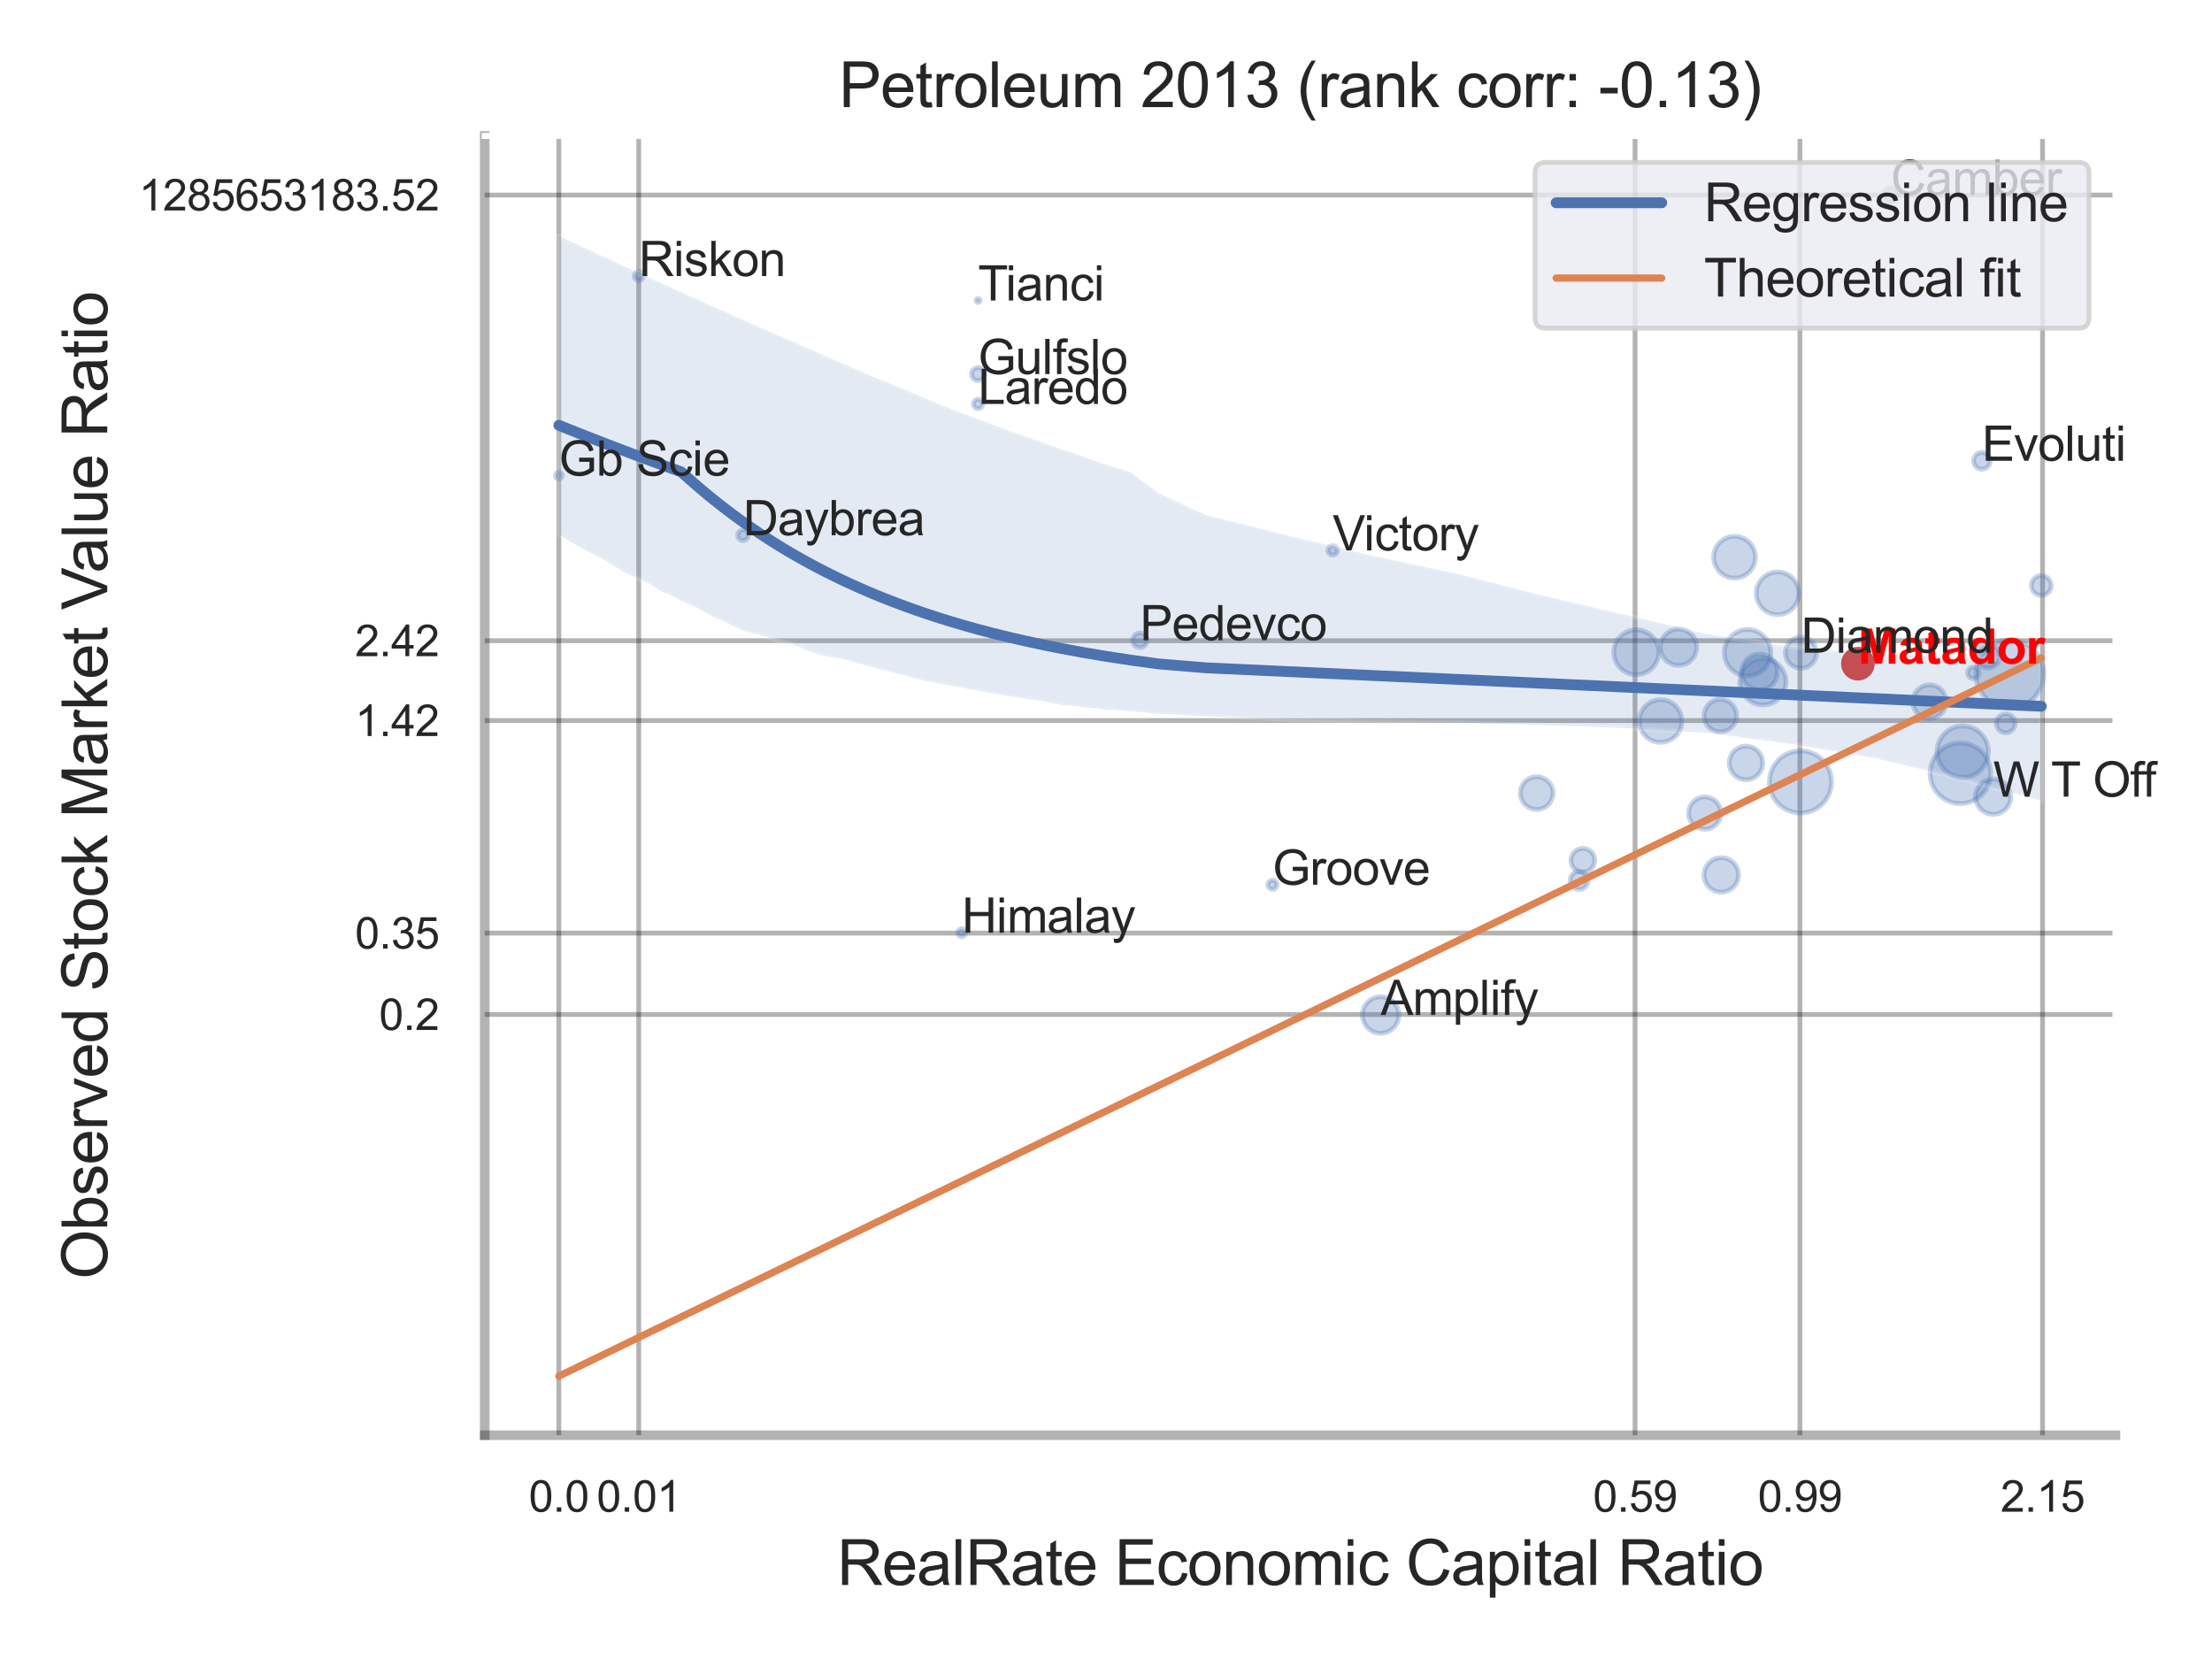 <?xml version="1.0" encoding="utf-8" standalone="no"?>
<!DOCTYPE svg PUBLIC "-//W3C//DTD SVG 1.1//EN"
  "http://www.w3.org/Graphics/SVG/1.1/DTD/svg11.dtd">
<svg xmlns:xlink="http://www.w3.org/1999/xlink" width="460.8pt" height="345.6pt" viewBox="0 0 460.8 345.6" xmlns="http://www.w3.org/2000/svg" version="1.1">
 <defs>
  <style type="text/css">*{stroke-linejoin: round; stroke-linecap: butt}</style>
 </defs>
 <g id="figure_1">
  <g id="patch_1">
   <path d="M 0 345.6 
L 460.8 345.6 
L 460.8 0 
L 0 0 
z
" style="fill: #ffffff"/>
  </g>
  <g id="axes_1">
   <g id="patch_2">
    <path d="M 100.98 298.98 
L 440.685 298.98 
L 440.685 28.32 
L 100.98 28.32 
z
" style="fill: #ffffff"/>
   </g>
   <g id="matplotlib.axis_1">
    <g id="xtick_1">
     <g id="line2d_1">
      <path d="M 116.415 298.98 
L 116.415 28.32 
" clip-path="url(#p5437bade78)" style="fill: none; stroke: #000000; stroke-opacity: 0.3; stroke-linecap: round"/>
     </g>
     <g id="text_1">
      <!-- 0.0 -->
      <g style="fill: #262626" transform="translate(110.16 314.922) scale(0.09 -0.09)">
       <defs>
        <path id="ArialMT-30" d="M 266 2259 
Q 266 3072 433 3567 
Q 600 4063 929 4331 
Q 1259 4600 1759 4600 
Q 2128 4600 2406 4451 
Q 2684 4303 2865 4023 
Q 3047 3744 3150 3342 
Q 3253 2941 3253 2259 
Q 3253 1453 3087 958 
Q 2922 463 2592 192 
Q 2263 -78 1759 -78 
Q 1097 -78 719 397 
Q 266 969 266 2259 
z
M 844 2259 
Q 844 1131 1108 757 
Q 1372 384 1759 384 
Q 2147 384 2411 759 
Q 2675 1134 2675 2259 
Q 2675 3391 2411 3762 
Q 2147 4134 1753 4134 
Q 1366 4134 1134 3806 
Q 844 3388 844 2259 
z
" transform="scale(0.016)"/>
        <path id="ArialMT-2e" d="M 581 0 
L 581 641 
L 1222 641 
L 1222 0 
L 581 0 
z
" transform="scale(0.016)"/>
       </defs>
       <use xlink:href="#ArialMT-30"/>
       <use xlink:href="#ArialMT-2e" x="55.615"/>
       <use xlink:href="#ArialMT-30" x="83.398"/>
      </g>
     </g>
    </g>
    <g id="xtick_2">
     <g id="line2d_2">
      <path d="M 133.057 298.98 
L 133.057 28.32 
" clip-path="url(#p5437bade78)" style="fill: none; stroke: #000000; stroke-opacity: 0.3; stroke-linecap: round"/>
     </g>
     <g id="text_2">
      <!-- 0.01 -->
      <g style="fill: #262626" transform="translate(124.3 314.922) scale(0.09 -0.09)">
       <defs>
        <path id="ArialMT-31" d="M 2384 0 
L 1822 0 
L 1822 3584 
Q 1619 3391 1289 3197 
Q 959 3003 697 2906 
L 697 3450 
Q 1169 3672 1522 3987 
Q 1875 4303 2022 4600 
L 2384 4600 
L 2384 0 
z
" transform="scale(0.016)"/>
       </defs>
       <use xlink:href="#ArialMT-30"/>
       <use xlink:href="#ArialMT-2e" x="55.615"/>
       <use xlink:href="#ArialMT-30" x="83.398"/>
       <use xlink:href="#ArialMT-31" x="139.014"/>
      </g>
     </g>
    </g>
    <g id="xtick_3">
     <g id="line2d_3">
      <path d="M 340.611 298.98 
L 340.611 28.32 
" clip-path="url(#p5437bade78)" style="fill: none; stroke: #000000; stroke-opacity: 0.3; stroke-linecap: round"/>
     </g>
     <g id="text_3">
      <!-- 0.59 -->
      <g style="fill: #262626" transform="translate(331.853 314.922) scale(0.09 -0.09)">
       <defs>
        <path id="ArialMT-35" d="M 266 1200 
L 856 1250 
Q 922 819 1161 601 
Q 1400 384 1738 384 
Q 2144 384 2425 690 
Q 2706 997 2706 1503 
Q 2706 1984 2436 2262 
Q 2166 2541 1728 2541 
Q 1456 2541 1237 2417 
Q 1019 2294 894 2097 
L 366 2166 
L 809 4519 
L 3088 4519 
L 3088 3981 
L 1259 3981 
L 1013 2750 
Q 1425 3038 1878 3038 
Q 2478 3038 2890 2622 
Q 3303 2206 3303 1553 
Q 3303 931 2941 478 
Q 2500 -78 1738 -78 
Q 1113 -78 717 272 
Q 322 622 266 1200 
z
" transform="scale(0.016)"/>
        <path id="ArialMT-39" d="M 350 1059 
L 891 1109 
Q 959 728 1153 556 
Q 1347 384 1650 384 
Q 1909 384 2104 503 
Q 2300 622 2425 820 
Q 2550 1019 2634 1356 
Q 2719 1694 2719 2044 
Q 2719 2081 2716 2156 
Q 2547 1888 2255 1720 
Q 1963 1553 1622 1553 
Q 1053 1553 659 1965 
Q 266 2378 266 3053 
Q 266 3750 677 4175 
Q 1088 4600 1706 4600 
Q 2153 4600 2523 4359 
Q 2894 4119 3086 3673 
Q 3278 3228 3278 2384 
Q 3278 1506 3087 986 
Q 2897 466 2520 194 
Q 2144 -78 1638 -78 
Q 1100 -78 759 220 
Q 419 519 350 1059 
z
M 2653 3081 
Q 2653 3566 2395 3850 
Q 2138 4134 1775 4134 
Q 1400 4134 1122 3828 
Q 844 3522 844 3034 
Q 844 2597 1108 2323 
Q 1372 2050 1759 2050 
Q 2150 2050 2401 2323 
Q 2653 2597 2653 3081 
z
" transform="scale(0.016)"/>
       </defs>
       <use xlink:href="#ArialMT-30"/>
       <use xlink:href="#ArialMT-2e" x="55.615"/>
       <use xlink:href="#ArialMT-35" x="83.398"/>
       <use xlink:href="#ArialMT-39" x="139.014"/>
      </g>
     </g>
    </g>
    <g id="xtick_4">
     <g id="line2d_4">
      <path d="M 374.956 298.98 
L 374.956 28.32 
" clip-path="url(#p5437bade78)" style="fill: none; stroke: #000000; stroke-opacity: 0.3; stroke-linecap: round"/>
     </g>
     <g id="text_4">
      <!-- 0.99 -->
      <g style="fill: #262626" transform="translate(366.199 314.922) scale(0.09 -0.09)">
       <use xlink:href="#ArialMT-30"/>
       <use xlink:href="#ArialMT-2e" x="55.615"/>
       <use xlink:href="#ArialMT-39" x="83.398"/>
       <use xlink:href="#ArialMT-39" x="139.014"/>
      </g>
     </g>
    </g>
    <g id="xtick_5">
     <g id="line2d_5">
      <path d="M 425.502 298.98 
L 425.502 28.32 
" clip-path="url(#p5437bade78)" style="fill: none; stroke: #000000; stroke-opacity: 0.3; stroke-linecap: round"/>
     </g>
     <g id="text_5">
      <!-- 2.15 -->
      <g style="fill: #262626" transform="translate(416.745 314.922) scale(0.09 -0.09)">
       <defs>
        <path id="ArialMT-32" d="M 3222 541 
L 3222 0 
L 194 0 
Q 188 203 259 391 
Q 375 700 629 1000 
Q 884 1300 1366 1694 
Q 2113 2306 2375 2664 
Q 2638 3022 2638 3341 
Q 2638 3675 2398 3904 
Q 2159 4134 1775 4134 
Q 1369 4134 1125 3890 
Q 881 3647 878 3216 
L 300 3275 
Q 359 3922 746 4261 
Q 1134 4600 1788 4600 
Q 2447 4600 2831 4234 
Q 3216 3869 3216 3328 
Q 3216 3053 3103 2787 
Q 2991 2522 2730 2228 
Q 2469 1934 1863 1422 
Q 1356 997 1212 845 
Q 1069 694 975 541 
L 3222 541 
z
" transform="scale(0.016)"/>
       </defs>
       <use xlink:href="#ArialMT-32"/>
       <use xlink:href="#ArialMT-2e" x="55.615"/>
       <use xlink:href="#ArialMT-31" x="83.398"/>
       <use xlink:href="#ArialMT-35" x="139.014"/>
      </g>
     </g>
    </g>
    <g id="xtick_6"/>
    <g id="xtick_7"/>
    <g id="xtick_8"/>
    <g id="text_6">
     <!-- RealRate Economic Capital Ratio -->
     <g style="fill: #262626" transform="translate(174.375 330.174) scale(0.13 -0.13)">
      <defs>
       <path id="ArialMT-52" d="M 503 0 
L 503 4581 
L 2534 4581 
Q 3147 4581 3465 4457 
Q 3784 4334 3975 4021 
Q 4166 3709 4166 3331 
Q 4166 2844 3850 2509 
Q 3534 2175 2875 2084 
Q 3116 1969 3241 1856 
Q 3506 1613 3744 1247 
L 4541 0 
L 3778 0 
L 3172 953 
Q 2906 1366 2734 1584 
Q 2563 1803 2427 1890 
Q 2291 1978 2150 2013 
Q 2047 2034 1813 2034 
L 1109 2034 
L 1109 0 
L 503 0 
z
M 1109 2559 
L 2413 2559 
Q 2828 2559 3062 2645 
Q 3297 2731 3419 2920 
Q 3541 3109 3541 3331 
Q 3541 3656 3305 3865 
Q 3069 4075 2559 4075 
L 1109 4075 
L 1109 2559 
z
" transform="scale(0.016)"/>
       <path id="ArialMT-65" d="M 2694 1069 
L 3275 997 
Q 3138 488 2766 206 
Q 2394 -75 1816 -75 
Q 1088 -75 661 373 
Q 234 822 234 1631 
Q 234 2469 665 2931 
Q 1097 3394 1784 3394 
Q 2450 3394 2872 2941 
Q 3294 2488 3294 1666 
Q 3294 1616 3291 1516 
L 816 1516 
Q 847 969 1125 678 
Q 1403 388 1819 388 
Q 2128 388 2347 550 
Q 2566 713 2694 1069 
z
M 847 1978 
L 2700 1978 
Q 2663 2397 2488 2606 
Q 2219 2931 1791 2931 
Q 1403 2931 1139 2672 
Q 875 2413 847 1978 
z
" transform="scale(0.016)"/>
       <path id="ArialMT-61" d="M 2588 409 
Q 2275 144 1986 34 
Q 1697 -75 1366 -75 
Q 819 -75 525 192 
Q 231 459 231 875 
Q 231 1119 342 1320 
Q 453 1522 633 1644 
Q 813 1766 1038 1828 
Q 1203 1872 1538 1913 
Q 2219 1994 2541 2106 
Q 2544 2222 2544 2253 
Q 2544 2597 2384 2738 
Q 2169 2928 1744 2928 
Q 1347 2928 1158 2789 
Q 969 2650 878 2297 
L 328 2372 
Q 403 2725 575 2942 
Q 747 3159 1072 3276 
Q 1397 3394 1825 3394 
Q 2250 3394 2515 3294 
Q 2781 3194 2906 3042 
Q 3031 2891 3081 2659 
Q 3109 2516 3109 2141 
L 3109 1391 
Q 3109 606 3145 398 
Q 3181 191 3288 0 
L 2700 0 
Q 2613 175 2588 409 
z
M 2541 1666 
Q 2234 1541 1622 1453 
Q 1275 1403 1131 1340 
Q 988 1278 909 1158 
Q 831 1038 831 891 
Q 831 666 1001 516 
Q 1172 366 1500 366 
Q 1825 366 2078 508 
Q 2331 650 2450 897 
Q 2541 1088 2541 1459 
L 2541 1666 
z
" transform="scale(0.016)"/>
       <path id="ArialMT-6c" d="M 409 0 
L 409 4581 
L 972 4581 
L 972 0 
L 409 0 
z
" transform="scale(0.016)"/>
       <path id="ArialMT-74" d="M 1650 503 
L 1731 6 
Q 1494 -44 1306 -44 
Q 1000 -44 831 53 
Q 663 150 594 308 
Q 525 466 525 972 
L 525 2881 
L 113 2881 
L 113 3319 
L 525 3319 
L 525 4141 
L 1084 4478 
L 1084 3319 
L 1650 3319 
L 1650 2881 
L 1084 2881 
L 1084 941 
Q 1084 700 1114 631 
Q 1144 563 1211 522 
Q 1278 481 1403 481 
Q 1497 481 1650 503 
z
" transform="scale(0.016)"/>
       <path id="ArialMT-20" transform="scale(0.016)"/>
       <path id="ArialMT-45" d="M 506 0 
L 506 4581 
L 3819 4581 
L 3819 4041 
L 1113 4041 
L 1113 2638 
L 3647 2638 
L 3647 2100 
L 1113 2100 
L 1113 541 
L 3925 541 
L 3925 0 
L 506 0 
z
" transform="scale(0.016)"/>
       <path id="ArialMT-63" d="M 2588 1216 
L 3141 1144 
Q 3050 572 2676 248 
Q 2303 -75 1759 -75 
Q 1078 -75 664 370 
Q 250 816 250 1647 
Q 250 2184 428 2587 
Q 606 2991 970 3192 
Q 1334 3394 1763 3394 
Q 2303 3394 2647 3120 
Q 2991 2847 3088 2344 
L 2541 2259 
Q 2463 2594 2264 2762 
Q 2066 2931 1784 2931 
Q 1359 2931 1093 2626 
Q 828 2322 828 1663 
Q 828 994 1084 691 
Q 1341 388 1753 388 
Q 2084 388 2306 591 
Q 2528 794 2588 1216 
z
" transform="scale(0.016)"/>
       <path id="ArialMT-6f" d="M 213 1659 
Q 213 2581 725 3025 
Q 1153 3394 1769 3394 
Q 2453 3394 2887 2945 
Q 3322 2497 3322 1706 
Q 3322 1066 3130 698 
Q 2938 331 2570 128 
Q 2203 -75 1769 -75 
Q 1072 -75 642 372 
Q 213 819 213 1659 
z
M 791 1659 
Q 791 1022 1069 705 
Q 1347 388 1769 388 
Q 2188 388 2466 706 
Q 2744 1025 2744 1678 
Q 2744 2294 2464 2611 
Q 2184 2928 1769 2928 
Q 1347 2928 1069 2612 
Q 791 2297 791 1659 
z
" transform="scale(0.016)"/>
       <path id="ArialMT-6e" d="M 422 0 
L 422 3319 
L 928 3319 
L 928 2847 
Q 1294 3394 1984 3394 
Q 2284 3394 2536 3286 
Q 2788 3178 2913 3003 
Q 3038 2828 3088 2588 
Q 3119 2431 3119 2041 
L 3119 0 
L 2556 0 
L 2556 2019 
Q 2556 2363 2490 2533 
Q 2425 2703 2258 2804 
Q 2091 2906 1866 2906 
Q 1506 2906 1245 2678 
Q 984 2450 984 1813 
L 984 0 
L 422 0 
z
" transform="scale(0.016)"/>
       <path id="ArialMT-6d" d="M 422 0 
L 422 3319 
L 925 3319 
L 925 2853 
Q 1081 3097 1340 3245 
Q 1600 3394 1931 3394 
Q 2300 3394 2536 3241 
Q 2772 3088 2869 2813 
Q 3263 3394 3894 3394 
Q 4388 3394 4653 3120 
Q 4919 2847 4919 2278 
L 4919 0 
L 4359 0 
L 4359 2091 
Q 4359 2428 4304 2576 
Q 4250 2725 4106 2815 
Q 3963 2906 3769 2906 
Q 3419 2906 3187 2673 
Q 2956 2441 2956 1928 
L 2956 0 
L 2394 0 
L 2394 2156 
Q 2394 2531 2256 2718 
Q 2119 2906 1806 2906 
Q 1569 2906 1367 2781 
Q 1166 2656 1075 2415 
Q 984 2175 984 1722 
L 984 0 
L 422 0 
z
" transform="scale(0.016)"/>
       <path id="ArialMT-69" d="M 425 3934 
L 425 4581 
L 988 4581 
L 988 3934 
L 425 3934 
z
M 425 0 
L 425 3319 
L 988 3319 
L 988 0 
L 425 0 
z
" transform="scale(0.016)"/>
       <path id="ArialMT-43" d="M 3763 1606 
L 4369 1453 
Q 4178 706 3683 314 
Q 3188 -78 2472 -78 
Q 1731 -78 1267 223 
Q 803 525 561 1097 
Q 319 1669 319 2325 
Q 319 3041 592 3573 
Q 866 4106 1370 4382 
Q 1875 4659 2481 4659 
Q 3169 4659 3637 4309 
Q 4106 3959 4291 3325 
L 3694 3184 
Q 3534 3684 3231 3912 
Q 2928 4141 2469 4141 
Q 1941 4141 1586 3887 
Q 1231 3634 1087 3207 
Q 944 2781 944 2328 
Q 944 1744 1114 1308 
Q 1284 872 1643 656 
Q 2003 441 2422 441 
Q 2931 441 3284 734 
Q 3638 1028 3763 1606 
z
" transform="scale(0.016)"/>
       <path id="ArialMT-70" d="M 422 -1272 
L 422 3319 
L 934 3319 
L 934 2888 
Q 1116 3141 1344 3267 
Q 1572 3394 1897 3394 
Q 2322 3394 2647 3175 
Q 2972 2956 3137 2557 
Q 3303 2159 3303 1684 
Q 3303 1175 3120 767 
Q 2938 359 2589 142 
Q 2241 -75 1856 -75 
Q 1575 -75 1351 44 
Q 1128 163 984 344 
L 984 -1272 
L 422 -1272 
z
M 931 1641 
Q 931 1000 1190 694 
Q 1450 388 1819 388 
Q 2194 388 2461 705 
Q 2728 1022 2728 1688 
Q 2728 2322 2467 2637 
Q 2206 2953 1844 2953 
Q 1484 2953 1207 2617 
Q 931 2281 931 1641 
z
" transform="scale(0.016)"/>
      </defs>
      <use xlink:href="#ArialMT-52"/>
      <use xlink:href="#ArialMT-65" x="72.217"/>
      <use xlink:href="#ArialMT-61" x="127.832"/>
      <use xlink:href="#ArialMT-6c" x="183.447"/>
      <use xlink:href="#ArialMT-52" x="205.664"/>
      <use xlink:href="#ArialMT-61" x="277.881"/>
      <use xlink:href="#ArialMT-74" x="333.496"/>
      <use xlink:href="#ArialMT-65" x="361.279"/>
      <use xlink:href="#ArialMT-20" x="416.895"/>
      <use xlink:href="#ArialMT-45" x="444.678"/>
      <use xlink:href="#ArialMT-63" x="511.377"/>
      <use xlink:href="#ArialMT-6f" x="561.377"/>
      <use xlink:href="#ArialMT-6e" x="616.992"/>
      <use xlink:href="#ArialMT-6f" x="672.607"/>
      <use xlink:href="#ArialMT-6d" x="728.223"/>
      <use xlink:href="#ArialMT-69" x="811.523"/>
      <use xlink:href="#ArialMT-63" x="833.74"/>
      <use xlink:href="#ArialMT-20" x="883.74"/>
      <use xlink:href="#ArialMT-43" x="911.523"/>
      <use xlink:href="#ArialMT-61" x="983.74"/>
      <use xlink:href="#ArialMT-70" x="1039.355"/>
      <use xlink:href="#ArialMT-69" x="1094.971"/>
      <use xlink:href="#ArialMT-74" x="1117.188"/>
      <use xlink:href="#ArialMT-61" x="1144.971"/>
      <use xlink:href="#ArialMT-6c" x="1200.586"/>
      <use xlink:href="#ArialMT-20" x="1222.803"/>
      <use xlink:href="#ArialMT-52" x="1250.586"/>
      <use xlink:href="#ArialMT-61" x="1322.803"/>
      <use xlink:href="#ArialMT-74" x="1378.418"/>
      <use xlink:href="#ArialMT-69" x="1406.201"/>
      <use xlink:href="#ArialMT-6f" x="1428.418"/>
     </g>
    </g>
   </g>
   <g id="matplotlib.axis_2">
    <g id="ytick_1">
     <g id="line2d_6">
      <path d="M 100.98 211.337 
L 440.685 211.337 
" clip-path="url(#p5437bade78)" style="fill: none; stroke: #000000; stroke-opacity: 0.3; stroke-linecap: round"/>
     </g>
     <g id="text_7">
      <!-- 0.2 -->
      <g style="fill: #262626" transform="translate(78.97 214.558) scale(0.09 -0.09)">
       <use xlink:href="#ArialMT-30"/>
       <use xlink:href="#ArialMT-2e" x="55.615"/>
       <use xlink:href="#ArialMT-32" x="83.398"/>
      </g>
     </g>
    </g>
    <g id="ytick_2">
     <g id="line2d_7">
      <path d="M 100.98 194.382 
L 440.685 194.382 
" clip-path="url(#p5437bade78)" style="fill: none; stroke: #000000; stroke-opacity: 0.3; stroke-linecap: round"/>
     </g>
     <g id="text_8">
      <!-- 0.35 -->
      <g style="fill: #262626" transform="translate(73.965 197.603) scale(0.09 -0.09)">
       <defs>
        <path id="ArialMT-33" d="M 269 1209 
L 831 1284 
Q 928 806 1161 595 
Q 1394 384 1728 384 
Q 2125 384 2398 659 
Q 2672 934 2672 1341 
Q 2672 1728 2419 1979 
Q 2166 2231 1775 2231 
Q 1616 2231 1378 2169 
L 1441 2663 
Q 1497 2656 1531 2656 
Q 1891 2656 2178 2843 
Q 2466 3031 2466 3422 
Q 2466 3731 2256 3934 
Q 2047 4138 1716 4138 
Q 1388 4138 1169 3931 
Q 950 3725 888 3313 
L 325 3413 
Q 428 3978 793 4289 
Q 1159 4600 1703 4600 
Q 2078 4600 2393 4439 
Q 2709 4278 2876 4000 
Q 3044 3722 3044 3409 
Q 3044 3113 2884 2869 
Q 2725 2625 2413 2481 
Q 2819 2388 3044 2092 
Q 3269 1797 3269 1353 
Q 3269 753 2831 336 
Q 2394 -81 1725 -81 
Q 1122 -81 723 278 
Q 325 638 269 1209 
z
" transform="scale(0.016)"/>
       </defs>
       <use xlink:href="#ArialMT-30"/>
       <use xlink:href="#ArialMT-2e" x="55.615"/>
       <use xlink:href="#ArialMT-33" x="83.398"/>
       <use xlink:href="#ArialMT-35" x="139.014"/>
      </g>
     </g>
    </g>
    <g id="ytick_3">
     <g id="line2d_8">
      <path d="M 100.98 150.112 
L 440.685 150.112 
" clip-path="url(#p5437bade78)" style="fill: none; stroke: #000000; stroke-opacity: 0.3; stroke-linecap: round"/>
     </g>
     <g id="text_9">
      <!-- 1.42 -->
      <g style="fill: #262626" transform="translate(73.965 153.333) scale(0.09 -0.09)">
       <defs>
        <path id="ArialMT-34" d="M 2069 0 
L 2069 1097 
L 81 1097 
L 81 1613 
L 2172 4581 
L 2631 4581 
L 2631 1613 
L 3250 1613 
L 3250 1097 
L 2631 1097 
L 2631 0 
L 2069 0 
z
M 2069 1613 
L 2069 3678 
L 634 1613 
L 2069 1613 
z
" transform="scale(0.016)"/>
       </defs>
       <use xlink:href="#ArialMT-31"/>
       <use xlink:href="#ArialMT-2e" x="55.615"/>
       <use xlink:href="#ArialMT-34" x="83.398"/>
       <use xlink:href="#ArialMT-32" x="139.014"/>
      </g>
     </g>
    </g>
    <g id="ytick_4">
     <g id="line2d_9">
      <path d="M 100.98 133.471 
L 440.685 133.471 
" clip-path="url(#p5437bade78)" style="fill: none; stroke: #000000; stroke-opacity: 0.3; stroke-linecap: round"/>
     </g>
     <g id="text_10">
      <!-- 2.42 -->
      <g style="fill: #262626" transform="translate(73.965 136.692) scale(0.09 -0.09)">
       <use xlink:href="#ArialMT-32"/>
       <use xlink:href="#ArialMT-2e" x="55.615"/>
       <use xlink:href="#ArialMT-34" x="83.398"/>
       <use xlink:href="#ArialMT-32" x="139.014"/>
      </g>
     </g>
    </g>
    <g id="ytick_5">
     <g id="line2d_10">
      <path d="M 100.98 40.628 
L 440.685 40.628 
" clip-path="url(#p5437bade78)" style="fill: none; stroke: #000000; stroke-opacity: 0.3; stroke-linecap: round"/>
     </g>
     <g id="text_11">
      <!-- 1285653183.52 -->
      <g style="fill: #262626" transform="translate(28.922 43.849) scale(0.09 -0.09)">
       <defs>
        <path id="ArialMT-38" d="M 1131 2484 
Q 781 2613 612 2850 
Q 444 3088 444 3419 
Q 444 3919 803 4259 
Q 1163 4600 1759 4600 
Q 2359 4600 2725 4251 
Q 3091 3903 3091 3403 
Q 3091 3084 2923 2848 
Q 2756 2613 2416 2484 
Q 2838 2347 3058 2040 
Q 3278 1734 3278 1309 
Q 3278 722 2862 322 
Q 2447 -78 1769 -78 
Q 1091 -78 675 323 
Q 259 725 259 1325 
Q 259 1772 486 2073 
Q 713 2375 1131 2484 
z
M 1019 3438 
Q 1019 3113 1228 2906 
Q 1438 2700 1772 2700 
Q 2097 2700 2305 2904 
Q 2513 3109 2513 3406 
Q 2513 3716 2298 3927 
Q 2084 4138 1766 4138 
Q 1444 4138 1231 3931 
Q 1019 3725 1019 3438 
z
M 838 1322 
Q 838 1081 952 856 
Q 1066 631 1291 507 
Q 1516 384 1775 384 
Q 2178 384 2440 643 
Q 2703 903 2703 1303 
Q 2703 1709 2433 1975 
Q 2163 2241 1756 2241 
Q 1359 2241 1098 1978 
Q 838 1716 838 1322 
z
" transform="scale(0.016)"/>
        <path id="ArialMT-36" d="M 3184 3459 
L 2625 3416 
Q 2550 3747 2413 3897 
Q 2184 4138 1850 4138 
Q 1581 4138 1378 3988 
Q 1113 3794 959 3422 
Q 806 3050 800 2363 
Q 1003 2672 1297 2822 
Q 1591 2972 1913 2972 
Q 2475 2972 2870 2558 
Q 3266 2144 3266 1488 
Q 3266 1056 3080 686 
Q 2894 316 2569 119 
Q 2244 -78 1831 -78 
Q 1128 -78 684 439 
Q 241 956 241 2144 
Q 241 3472 731 4075 
Q 1159 4600 1884 4600 
Q 2425 4600 2770 4297 
Q 3116 3994 3184 3459 
z
M 888 1484 
Q 888 1194 1011 928 
Q 1134 663 1356 523 
Q 1578 384 1822 384 
Q 2178 384 2434 671 
Q 2691 959 2691 1453 
Q 2691 1928 2437 2201 
Q 2184 2475 1800 2475 
Q 1419 2475 1153 2201 
Q 888 1928 888 1484 
z
" transform="scale(0.016)"/>
       </defs>
       <use xlink:href="#ArialMT-31"/>
       <use xlink:href="#ArialMT-32" x="55.615"/>
       <use xlink:href="#ArialMT-38" x="111.23"/>
       <use xlink:href="#ArialMT-35" x="166.846"/>
       <use xlink:href="#ArialMT-36" x="222.461"/>
       <use xlink:href="#ArialMT-35" x="278.076"/>
       <use xlink:href="#ArialMT-33" x="333.691"/>
       <use xlink:href="#ArialMT-31" x="389.307"/>
       <use xlink:href="#ArialMT-38" x="444.922"/>
       <use xlink:href="#ArialMT-33" x="500.537"/>
       <use xlink:href="#ArialMT-2e" x="556.152"/>
       <use xlink:href="#ArialMT-35" x="583.936"/>
       <use xlink:href="#ArialMT-32" x="639.551"/>
      </g>
     </g>
    </g>
    <g id="ytick_6"/>
    <g id="ytick_7"/>
    <g id="ytick_8"/>
    <g id="ytick_9"/>
    <g id="ytick_10"/>
    <g id="text_12">
     <!-- Observed Stock Market Value Ratio -->
     <g style="fill: #262626" transform="translate(22.338 266.489) rotate(-90) scale(0.13 -0.13)">
      <defs>
       <path id="ArialMT-4f" d="M 309 2231 
Q 309 3372 921 4017 
Q 1534 4663 2503 4663 
Q 3138 4663 3647 4359 
Q 4156 4056 4423 3514 
Q 4691 2972 4691 2284 
Q 4691 1588 4409 1038 
Q 4128 488 3612 205 
Q 3097 -78 2500 -78 
Q 1853 -78 1343 234 
Q 834 547 571 1087 
Q 309 1628 309 2231 
z
M 934 2222 
Q 934 1394 1379 917 
Q 1825 441 2497 441 
Q 3181 441 3623 922 
Q 4066 1403 4066 2288 
Q 4066 2847 3877 3264 
Q 3688 3681 3323 3911 
Q 2959 4141 2506 4141 
Q 1863 4141 1398 3698 
Q 934 3256 934 2222 
z
" transform="scale(0.016)"/>
       <path id="ArialMT-62" d="M 941 0 
L 419 0 
L 419 4581 
L 981 4581 
L 981 2947 
Q 1338 3394 1891 3394 
Q 2197 3394 2470 3270 
Q 2744 3147 2920 2923 
Q 3097 2700 3197 2384 
Q 3297 2069 3297 1709 
Q 3297 856 2875 390 
Q 2453 -75 1863 -75 
Q 1275 -75 941 416 
L 941 0 
z
M 934 1684 
Q 934 1088 1097 822 
Q 1363 388 1816 388 
Q 2184 388 2453 708 
Q 2722 1028 2722 1663 
Q 2722 2313 2464 2622 
Q 2206 2931 1841 2931 
Q 1472 2931 1203 2611 
Q 934 2291 934 1684 
z
" transform="scale(0.016)"/>
       <path id="ArialMT-73" d="M 197 991 
L 753 1078 
Q 800 744 1014 566 
Q 1228 388 1613 388 
Q 2000 388 2187 545 
Q 2375 703 2375 916 
Q 2375 1106 2209 1216 
Q 2094 1291 1634 1406 
Q 1016 1563 777 1677 
Q 538 1791 414 1992 
Q 291 2194 291 2438 
Q 291 2659 392 2848 
Q 494 3038 669 3163 
Q 800 3259 1026 3326 
Q 1253 3394 1513 3394 
Q 1903 3394 2198 3281 
Q 2494 3169 2634 2976 
Q 2775 2784 2828 2463 
L 2278 2388 
Q 2241 2644 2061 2787 
Q 1881 2931 1553 2931 
Q 1166 2931 1000 2803 
Q 834 2675 834 2503 
Q 834 2394 903 2306 
Q 972 2216 1119 2156 
Q 1203 2125 1616 2013 
Q 2213 1853 2448 1751 
Q 2684 1650 2818 1456 
Q 2953 1263 2953 975 
Q 2953 694 2789 445 
Q 2625 197 2315 61 
Q 2006 -75 1616 -75 
Q 969 -75 630 194 
Q 291 463 197 991 
z
" transform="scale(0.016)"/>
       <path id="ArialMT-72" d="M 416 0 
L 416 3319 
L 922 3319 
L 922 2816 
Q 1116 3169 1280 3281 
Q 1444 3394 1641 3394 
Q 1925 3394 2219 3213 
L 2025 2691 
Q 1819 2813 1613 2813 
Q 1428 2813 1281 2702 
Q 1134 2591 1072 2394 
Q 978 2094 978 1738 
L 978 0 
L 416 0 
z
" transform="scale(0.016)"/>
       <path id="ArialMT-76" d="M 1344 0 
L 81 3319 
L 675 3319 
L 1388 1331 
Q 1503 1009 1600 663 
Q 1675 925 1809 1294 
L 2547 3319 
L 3125 3319 
L 1869 0 
L 1344 0 
z
" transform="scale(0.016)"/>
       <path id="ArialMT-64" d="M 2575 0 
L 2575 419 
Q 2259 -75 1647 -75 
Q 1250 -75 917 144 
Q 584 363 401 755 
Q 219 1147 219 1656 
Q 219 2153 384 2558 
Q 550 2963 881 3178 
Q 1213 3394 1622 3394 
Q 1922 3394 2156 3267 
Q 2391 3141 2538 2938 
L 2538 4581 
L 3097 4581 
L 3097 0 
L 2575 0 
z
M 797 1656 
Q 797 1019 1065 703 
Q 1334 388 1700 388 
Q 2069 388 2326 689 
Q 2584 991 2584 1609 
Q 2584 2291 2321 2609 
Q 2059 2928 1675 2928 
Q 1300 2928 1048 2622 
Q 797 2316 797 1656 
z
" transform="scale(0.016)"/>
       <path id="ArialMT-53" d="M 288 1472 
L 859 1522 
Q 900 1178 1048 958 
Q 1197 738 1509 602 
Q 1822 466 2213 466 
Q 2559 466 2825 569 
Q 3091 672 3220 851 
Q 3350 1031 3350 1244 
Q 3350 1459 3225 1620 
Q 3100 1781 2813 1891 
Q 2628 1963 1997 2114 
Q 1366 2266 1113 2400 
Q 784 2572 623 2826 
Q 463 3081 463 3397 
Q 463 3744 659 4045 
Q 856 4347 1234 4503 
Q 1613 4659 2075 4659 
Q 2584 4659 2973 4495 
Q 3363 4331 3572 4012 
Q 3781 3694 3797 3291 
L 3216 3247 
Q 3169 3681 2898 3903 
Q 2628 4125 2100 4125 
Q 1550 4125 1298 3923 
Q 1047 3722 1047 3438 
Q 1047 3191 1225 3031 
Q 1400 2872 2139 2705 
Q 2878 2538 3153 2413 
Q 3553 2228 3743 1945 
Q 3934 1663 3934 1294 
Q 3934 928 3725 604 
Q 3516 281 3123 101 
Q 2731 -78 2241 -78 
Q 1619 -78 1198 103 
Q 778 284 539 648 
Q 300 1013 288 1472 
z
" transform="scale(0.016)"/>
       <path id="ArialMT-6b" d="M 425 0 
L 425 4581 
L 988 4581 
L 988 1969 
L 2319 3319 
L 3047 3319 
L 1778 2088 
L 3175 0 
L 2481 0 
L 1384 1697 
L 988 1316 
L 988 0 
L 425 0 
z
" transform="scale(0.016)"/>
       <path id="ArialMT-4d" d="M 475 0 
L 475 4581 
L 1388 4581 
L 2472 1338 
Q 2622 884 2691 659 
Q 2769 909 2934 1394 
L 4031 4581 
L 4847 4581 
L 4847 0 
L 4263 0 
L 4263 3834 
L 2931 0 
L 2384 0 
L 1059 3900 
L 1059 0 
L 475 0 
z
" transform="scale(0.016)"/>
       <path id="ArialMT-56" d="M 1803 0 
L 28 4581 
L 684 4581 
L 1875 1253 
Q 2019 853 2116 503 
Q 2222 878 2363 1253 
L 3600 4581 
L 4219 4581 
L 2425 0 
L 1803 0 
z
" transform="scale(0.016)"/>
       <path id="ArialMT-75" d="M 2597 0 
L 2597 488 
Q 2209 -75 1544 -75 
Q 1250 -75 995 37 
Q 741 150 617 320 
Q 494 491 444 738 
Q 409 903 409 1263 
L 409 3319 
L 972 3319 
L 972 1478 
Q 972 1038 1006 884 
Q 1059 663 1231 536 
Q 1403 409 1656 409 
Q 1909 409 2131 539 
Q 2353 669 2445 892 
Q 2538 1116 2538 1541 
L 2538 3319 
L 3100 3319 
L 3100 0 
L 2597 0 
z
" transform="scale(0.016)"/>
      </defs>
      <use xlink:href="#ArialMT-4f"/>
      <use xlink:href="#ArialMT-62" x="77.783"/>
      <use xlink:href="#ArialMT-73" x="133.398"/>
      <use xlink:href="#ArialMT-65" x="183.398"/>
      <use xlink:href="#ArialMT-72" x="239.014"/>
      <use xlink:href="#ArialMT-76" x="272.314"/>
      <use xlink:href="#ArialMT-65" x="322.314"/>
      <use xlink:href="#ArialMT-64" x="377.93"/>
      <use xlink:href="#ArialMT-20" x="433.545"/>
      <use xlink:href="#ArialMT-53" x="461.328"/>
      <use xlink:href="#ArialMT-74" x="528.027"/>
      <use xlink:href="#ArialMT-6f" x="555.811"/>
      <use xlink:href="#ArialMT-63" x="611.426"/>
      <use xlink:href="#ArialMT-6b" x="661.426"/>
      <use xlink:href="#ArialMT-20" x="711.426"/>
      <use xlink:href="#ArialMT-4d" x="739.209"/>
      <use xlink:href="#ArialMT-61" x="822.51"/>
      <use xlink:href="#ArialMT-72" x="878.125"/>
      <use xlink:href="#ArialMT-6b" x="911.426"/>
      <use xlink:href="#ArialMT-65" x="961.426"/>
      <use xlink:href="#ArialMT-74" x="1017.041"/>
      <use xlink:href="#ArialMT-20" x="1044.824"/>
      <use xlink:href="#ArialMT-56" x="1072.607"/>
      <use xlink:href="#ArialMT-61" x="1131.932"/>
      <use xlink:href="#ArialMT-6c" x="1187.547"/>
      <use xlink:href="#ArialMT-75" x="1209.764"/>
      <use xlink:href="#ArialMT-65" x="1265.379"/>
      <use xlink:href="#ArialMT-20" x="1320.994"/>
      <use xlink:href="#ArialMT-52" x="1348.777"/>
      <use xlink:href="#ArialMT-61" x="1420.994"/>
      <use xlink:href="#ArialMT-74" x="1476.609"/>
      <use xlink:href="#ArialMT-69" x="1504.393"/>
      <use xlink:href="#ArialMT-6f" x="1526.609"/>
     </g>
    </g>
   </g>
   <g id="PathCollection_1">
    <path d="M 364.048 140.809 
C 365.332 140.809 366.564 140.298 367.472 139.391 
C 368.38 138.483 368.89 137.251 368.89 135.967 
C 368.89 134.683 368.38 133.451 367.472 132.543 
C 366.564 131.635 365.332 131.125 364.048 131.125 
C 362.764 131.125 361.532 131.635 360.624 132.543 
C 359.716 133.451 359.206 134.683 359.206 135.967 
C 359.206 137.251 359.716 138.483 360.624 139.391 
C 361.532 140.298 362.764 140.809 364.048 140.809 
z
" clip-path="url(#p5437bade78)" style="fill: #4c72b0; fill-opacity: 0.3; stroke: #4c72b0; stroke-opacity: 0.3"/>
    <path d="M 328.955 185.287 
C 329.452 185.287 329.928 185.09 330.279 184.739 
C 330.63 184.388 330.827 183.912 330.827 183.415 
C 330.827 182.919 330.63 182.443 330.279 182.092 
C 329.928 181.741 329.452 181.543 328.955 181.543 
C 328.459 181.543 327.983 181.741 327.632 182.092 
C 327.281 182.443 327.083 182.919 327.083 183.415 
C 327.083 183.912 327.281 184.388 327.632 184.739 
C 327.983 185.09 328.459 185.287 328.955 185.287 
z
" clip-path="url(#p5437bade78)" style="fill: #4c72b0; fill-opacity: 0.3; stroke: #4c72b0; stroke-opacity: 0.3"/>
    <path d="M 358.571 185.859 
C 359.525 185.859 360.441 185.48 361.115 184.805 
C 361.79 184.131 362.169 183.215 362.169 182.261 
C 362.169 181.307 361.79 180.391 361.115 179.717 
C 360.441 179.042 359.525 178.663 358.571 178.663 
C 357.617 178.663 356.701 179.042 356.026 179.717 
C 355.352 180.391 354.973 181.307 354.973 182.261 
C 354.973 183.215 355.352 184.131 356.026 184.805 
C 356.701 185.48 357.617 185.859 358.571 185.859 
z
" clip-path="url(#p5437bade78)" style="fill: #4c72b0; fill-opacity: 0.3; stroke: #4c72b0; stroke-opacity: 0.3"/>
    <path d="M 367.238 146.846 
C 368.516 146.846 369.743 146.338 370.647 145.433 
C 371.552 144.529 372.06 143.302 372.06 142.024 
C 372.06 140.745 371.552 139.518 370.647 138.614 
C 369.743 137.709 368.516 137.201 367.238 137.201 
C 365.959 137.201 364.732 137.709 363.828 138.614 
C 362.923 139.518 362.415 140.745 362.415 142.024 
C 362.415 143.302 362.923 144.529 363.828 145.433 
C 364.732 146.338 365.959 146.846 367.238 146.846 
z
" clip-path="url(#p5437bade78)" style="fill: #4c72b0; fill-opacity: 0.3; stroke: #4c72b0; stroke-opacity: 0.3"/>
    <path d="M 329.736 181.709 
C 330.397 181.709 331.031 181.447 331.498 180.979 
C 331.965 180.512 332.227 179.879 332.227 179.218 
C 332.227 178.557 331.965 177.924 331.498 177.456 
C 331.031 176.989 330.397 176.727 329.736 176.727 
C 329.076 176.727 328.442 176.989 327.975 177.456 
C 327.508 177.924 327.245 178.557 327.245 179.218 
C 327.245 179.879 327.508 180.512 327.975 180.979 
C 328.442 181.447 329.076 181.709 329.736 181.709 
z
" clip-path="url(#p5437bade78)" style="fill: #4c72b0; fill-opacity: 0.3; stroke: #4c72b0; stroke-opacity: 0.3"/>
    <path d="M 417.836 152.656 
C 418.356 152.656 418.854 152.45 419.222 152.082 
C 419.59 151.714 419.797 151.216 419.797 150.696 
C 419.797 150.175 419.59 149.677 419.222 149.309 
C 418.854 148.941 418.356 148.735 417.836 148.735 
C 417.316 148.735 416.817 148.941 416.449 149.309 
C 416.081 149.677 415.875 150.175 415.875 150.696 
C 415.875 151.216 416.081 151.714 416.449 152.082 
C 416.817 152.45 417.316 152.656 417.836 152.656 
z
" clip-path="url(#p5437bade78)" style="fill: #4c72b0; fill-opacity: 0.3; stroke: #4c72b0; stroke-opacity: 0.3"/>
    <path d="M 375.076 169.363 
C 376.793 169.363 378.441 168.68 379.656 167.466 
C 380.87 166.251 381.553 164.603 381.553 162.885 
C 381.553 161.167 380.87 159.52 379.656 158.305 
C 378.441 157.09 376.793 156.408 375.076 156.408 
C 373.358 156.408 371.71 157.09 370.495 158.305 
C 369.281 159.52 368.598 161.167 368.598 162.885 
C 368.598 164.603 369.281 166.251 370.495 167.466 
C 371.71 168.68 373.358 169.363 375.076 169.363 
z
" clip-path="url(#p5437bade78)" style="fill: #4c72b0; fill-opacity: 0.3; stroke: #4c72b0; stroke-opacity: 0.3"/>
    <path d="M 425.244 124.043 
C 425.794 124.043 426.321 123.825 426.71 123.436 
C 427.099 123.047 427.318 122.52 427.318 121.97 
C 427.318 121.42 427.099 120.892 426.71 120.503 
C 426.321 120.114 425.794 119.896 425.244 119.896 
C 424.694 119.896 424.166 120.114 423.777 120.503 
C 423.389 120.892 423.17 121.42 423.17 121.97 
C 423.17 122.52 423.389 123.047 423.777 123.436 
C 424.166 123.825 424.694 124.043 425.244 124.043 
z
" clip-path="url(#p5437bade78)" style="fill: #4c72b0; fill-opacity: 0.3; stroke: #4c72b0; stroke-opacity: 0.3"/>
    <path d="M 340.865 140.556 
C 342.107 140.556 343.299 140.063 344.177 139.184 
C 345.056 138.306 345.549 137.114 345.549 135.872 
C 345.549 134.63 345.056 133.438 344.177 132.56 
C 343.299 131.681 342.107 131.188 340.865 131.188 
C 339.623 131.188 338.431 131.681 337.553 132.56 
C 336.674 133.438 336.181 134.63 336.181 135.872 
C 336.181 137.114 336.674 138.306 337.553 139.184 
C 338.431 140.063 339.623 140.556 340.865 140.556 
z
" clip-path="url(#p5437bade78)" style="fill: #4c72b0; fill-opacity: 0.3; stroke: #4c72b0; stroke-opacity: 0.3"/>
    <path d="M 277.615 115.649 
C 277.877 115.649 278.129 115.545 278.315 115.359 
C 278.501 115.173 278.605 114.921 278.605 114.658 
C 278.605 114.396 278.501 114.144 278.315 113.958 
C 278.129 113.772 277.877 113.668 277.615 113.668 
C 277.352 113.668 277.1 113.772 276.914 113.958 
C 276.728 114.144 276.624 114.396 276.624 114.658 
C 276.624 114.921 276.728 115.173 276.914 115.359 
C 277.1 115.545 277.352 115.649 277.615 115.649 
z
" clip-path="url(#p5437bade78)" style="fill: #4c72b0; fill-opacity: 0.3; stroke: #4c72b0; stroke-opacity: 0.3"/>
    <path d="M 408.871 161.948 
C 410.292 161.948 411.655 161.383 412.66 160.378 
C 413.665 159.373 414.23 158.01 414.23 156.589 
C 414.23 155.168 413.665 153.805 412.66 152.8 
C 411.655 151.795 410.292 151.23 408.871 151.23 
C 407.45 151.23 406.087 151.795 405.082 152.8 
C 404.077 153.805 403.512 155.168 403.512 156.589 
C 403.512 158.01 404.077 159.373 405.082 160.378 
C 406.087 161.383 407.45 161.948 408.871 161.948 
z
" clip-path="url(#p5437bade78)" style="fill: #4c72b0; fill-opacity: 0.3; stroke: #4c72b0; stroke-opacity: 0.3"/>
    <path d="M 418.687 147.48 
C 420.562 147.48 422.361 146.735 423.687 145.409 
C 425.013 144.083 425.758 142.284 425.758 140.409 
C 425.758 138.533 425.013 136.735 423.687 135.409 
C 422.361 134.083 420.562 133.338 418.687 133.338 
C 416.811 133.338 415.013 134.083 413.687 135.409 
C 412.361 136.735 411.615 138.533 411.615 140.409 
C 411.615 142.284 412.361 144.083 413.687 145.409 
C 415.013 146.735 416.811 147.48 418.687 147.48 
z
" clip-path="url(#p5437bade78)" style="fill: #4c72b0; fill-opacity: 0.3; stroke: #4c72b0; stroke-opacity: 0.3"/>
    <path d="M 320.127 168.632 
C 321.031 168.632 321.899 168.273 322.539 167.633 
C 323.178 166.994 323.538 166.126 323.538 165.221 
C 323.538 164.317 323.178 163.449 322.539 162.809 
C 321.899 162.17 321.031 161.81 320.127 161.81 
C 319.222 161.81 318.354 162.17 317.715 162.809 
C 317.075 163.449 316.716 164.317 316.716 165.221 
C 316.716 166.126 317.075 166.994 317.715 167.633 
C 318.354 168.273 319.222 168.632 320.127 168.632 
z
" clip-path="url(#p5437bade78)" style="fill: #4c72b0; fill-opacity: 0.3; stroke: #4c72b0; stroke-opacity: 0.3"/>
    <path d="M 363.724 162.431 
C 364.651 162.431 365.539 162.063 366.194 161.408 
C 366.85 160.753 367.218 159.864 367.218 158.937 
C 367.218 158.011 366.85 157.122 366.194 156.467 
C 365.539 155.812 364.651 155.444 363.724 155.444 
C 362.797 155.444 361.909 155.812 361.254 156.467 
C 360.598 157.122 360.23 158.011 360.23 158.937 
C 360.23 159.864 360.598 160.753 361.254 161.408 
C 361.909 162.063 362.797 162.431 363.724 162.431 
z
" clip-path="url(#p5437bade78)" style="fill: #4c72b0; fill-opacity: 0.3; stroke: #4c72b0; stroke-opacity: 0.3"/>
    <path d="M 361.337 120.431 
C 362.491 120.431 363.599 119.972 364.415 119.156 
C 365.231 118.339 365.69 117.232 365.69 116.078 
C 365.69 114.923 365.231 113.816 364.415 112.999 
C 363.599 112.183 362.491 111.724 361.337 111.724 
C 360.182 111.724 359.075 112.183 358.258 112.999 
C 357.442 113.816 356.983 114.923 356.983 116.078 
C 356.983 117.232 357.442 118.339 358.258 119.156 
C 359.075 119.972 360.182 120.431 361.337 120.431 
z
" clip-path="url(#p5437bade78)" style="fill: #4c72b0; fill-opacity: 0.3; stroke: #4c72b0; stroke-opacity: 0.3"/>
    <path d="M 345.921 154.647 
C 347.1 154.647 348.231 154.178 349.064 153.345 
C 349.898 152.511 350.367 151.38 350.367 150.201 
C 350.367 149.022 349.898 147.891 349.064 147.057 
C 348.231 146.224 347.1 145.755 345.921 145.755 
C 344.742 145.755 343.611 146.224 342.777 147.057 
C 341.943 147.891 341.475 149.022 341.475 150.201 
C 341.475 151.38 341.943 152.511 342.777 153.345 
C 343.611 154.178 344.742 154.647 345.921 154.647 
z
" clip-path="url(#p5437bade78)" style="fill: #4c72b0; fill-opacity: 0.3; stroke: #4c72b0; stroke-opacity: 0.3"/>
    <path d="M 414.1 139.184 
C 414.758 139.184 415.389 138.923 415.854 138.458 
C 416.32 137.992 416.581 137.361 416.581 136.704 
C 416.581 136.046 416.32 135.415 415.854 134.95 
C 415.389 134.484 414.758 134.223 414.1 134.223 
C 413.443 134.223 412.812 134.484 412.346 134.95 
C 411.881 135.415 411.62 136.046 411.62 136.704 
C 411.62 137.361 411.881 137.992 412.346 138.458 
C 412.812 138.923 413.443 139.184 414.1 139.184 
z
" clip-path="url(#p5437bade78)" style="fill: #4c72b0; fill-opacity: 0.3; stroke: #4c72b0; stroke-opacity: 0.3"/>
    <path d="M 265.082 185.261 
C 265.334 185.261 265.576 185.161 265.754 184.983 
C 265.932 184.804 266.032 184.563 266.032 184.311 
C 266.032 184.059 265.932 183.817 265.754 183.639 
C 265.576 183.461 265.334 183.361 265.082 183.361 
C 264.831 183.361 264.589 183.461 264.411 183.639 
C 264.233 183.817 264.133 184.059 264.133 184.311 
C 264.133 184.563 264.233 184.804 264.411 184.983 
C 264.589 185.161 264.831 185.261 265.082 185.261 
z
" clip-path="url(#p5437bade78)" style="fill: #4c72b0; fill-opacity: 0.3; stroke: #4c72b0; stroke-opacity: 0.3"/>
    <path d="M 412.867 97.732 
C 413.33 97.732 413.775 97.548 414.102 97.22 
C 414.43 96.893 414.614 96.448 414.614 95.985 
C 414.614 95.522 414.43 95.078 414.102 94.75 
C 413.775 94.423 413.33 94.239 412.867 94.239 
C 412.404 94.239 411.96 94.423 411.632 94.75 
C 411.305 95.078 411.121 95.522 411.121 95.985 
C 411.121 96.448 411.305 96.893 411.632 97.22 
C 411.96 97.548 412.404 97.732 412.867 97.732 
z
" clip-path="url(#p5437bade78)" style="fill: #4c72b0; fill-opacity: 0.3; stroke: #4c72b0; stroke-opacity: 0.3"/>
    <path d="M 408.388 167.404 
C 410.064 167.404 411.671 166.738 412.856 165.553 
C 414.04 164.368 414.706 162.761 414.706 161.086 
C 414.706 159.41 414.04 157.803 412.856 156.618 
C 411.671 155.433 410.064 154.767 408.388 154.767 
C 406.712 154.767 405.105 155.433 403.92 156.618 
C 402.736 157.803 402.07 159.41 402.07 161.086 
C 402.07 162.761 402.736 164.368 403.92 165.553 
C 405.105 166.738 406.712 167.404 408.388 167.404 
z
" clip-path="url(#p5437bade78)" style="fill: #4c72b0; fill-opacity: 0.3; stroke: #4c72b0; stroke-opacity: 0.3"/>
    <path d="M 355.136 172.748 
C 356.028 172.748 356.884 172.393 357.515 171.762 
C 358.146 171.131 358.501 170.275 358.501 169.382 
C 358.501 168.49 358.146 167.634 357.515 167.003 
C 356.884 166.372 356.028 166.017 355.136 166.017 
C 354.243 166.017 353.387 166.372 352.756 167.003 
C 352.125 167.634 351.77 168.49 351.77 169.382 
C 351.77 170.275 352.125 171.131 352.756 171.762 
C 353.387 172.393 354.243 172.748 355.136 172.748 
z
" clip-path="url(#p5437bade78)" style="fill: #4c72b0; fill-opacity: 0.3; stroke: #4c72b0; stroke-opacity: 0.3"/>
    <path d="M 237.466 134.898 
C 237.871 134.898 238.26 134.737 238.547 134.45 
C 238.834 134.163 238.995 133.774 238.995 133.369 
C 238.995 132.963 238.834 132.574 238.547 132.287 
C 238.26 132.001 237.871 131.84 237.466 131.84 
C 237.06 131.84 236.671 132.001 236.384 132.287 
C 236.097 132.574 235.936 132.963 235.936 133.369 
C 235.936 133.774 236.097 134.163 236.384 134.45 
C 236.671 134.737 237.06 134.898 237.466 134.898 
z
" clip-path="url(#p5437bade78)" style="fill: #4c72b0; fill-opacity: 0.3; stroke: #4c72b0; stroke-opacity: 0.3"/>
    <path d="M 411.093 141.368 
C 411.412 141.368 411.718 141.241 411.943 141.016 
C 412.169 140.79 412.295 140.484 412.295 140.165 
C 412.295 139.847 412.169 139.541 411.943 139.315 
C 411.718 139.09 411.412 138.963 411.093 138.963 
C 410.774 138.963 410.468 139.09 410.243 139.315 
C 410.017 139.541 409.891 139.847 409.891 140.165 
C 409.891 140.484 410.017 140.79 410.243 141.016 
C 410.468 141.241 410.774 141.368 411.093 141.368 
z
" clip-path="url(#p5437bade78)" style="fill: #4c72b0; fill-opacity: 0.3; stroke: #4c72b0; stroke-opacity: 0.3"/>
    <path d="M 154.8 112.624 
C 155.098 112.624 155.385 112.505 155.596 112.293 
C 155.808 112.082 155.926 111.796 155.926 111.497 
C 155.926 111.198 155.808 110.911 155.596 110.7 
C 155.385 110.489 155.098 110.37 154.8 110.37 
C 154.501 110.37 154.214 110.489 154.003 110.7 
C 153.792 110.911 153.673 111.198 153.673 111.497 
C 153.673 111.796 153.792 112.082 154.003 112.293 
C 154.214 112.505 154.501 112.624 154.8 112.624 
z
" clip-path="url(#p5437bade78)" style="fill: #4c72b0; fill-opacity: 0.3; stroke: #4c72b0; stroke-opacity: 0.3"/>
    <path d="M 116.421 99.801 
C 116.612 99.801 116.794 99.726 116.929 99.591 
C 117.063 99.456 117.139 99.274 117.139 99.083 
C 117.139 98.893 117.063 98.71 116.929 98.576 
C 116.794 98.441 116.612 98.365 116.421 98.365 
C 116.231 98.365 116.048 98.441 115.914 98.576 
C 115.779 98.71 115.703 98.893 115.703 99.083 
C 115.703 99.274 115.779 99.456 115.914 99.591 
C 116.048 99.726 116.231 99.801 116.421 99.801 
z
" clip-path="url(#p5437bade78)" style="fill: #4c72b0; fill-opacity: 0.3; stroke: #4c72b0; stroke-opacity: 0.3"/>
    <path d="M 401.967 149.678 
C 402.895 149.678 403.786 149.309 404.442 148.652 
C 405.099 147.996 405.468 147.105 405.468 146.177 
C 405.468 145.248 405.099 144.358 404.442 143.701 
C 403.786 143.045 402.895 142.676 401.967 142.676 
C 401.038 142.676 400.148 143.045 399.491 143.701 
C 398.835 144.358 398.466 145.248 398.466 146.177 
C 398.466 147.105 398.835 147.996 399.491 148.652 
C 400.148 149.309 401.038 149.678 401.967 149.678 
z
" clip-path="url(#p5437bade78)" style="fill: #4c72b0; fill-opacity: 0.3; stroke: #4c72b0; stroke-opacity: 0.3"/>
    <path d="M 415.216 169.638 
C 416.192 169.638 417.128 169.251 417.818 168.56 
C 418.509 167.87 418.897 166.934 418.897 165.958 
C 418.897 164.981 418.509 164.045 417.818 163.355 
C 417.128 162.664 416.192 162.277 415.216 162.277 
C 414.239 162.277 413.303 162.664 412.613 163.355 
C 411.923 164.045 411.535 164.981 411.535 165.958 
C 411.535 166.934 411.923 167.87 412.613 168.56 
C 413.303 169.251 414.239 169.638 415.216 169.638 
z
" clip-path="url(#p5437bade78)" style="fill: #4c72b0; fill-opacity: 0.3; stroke: #4c72b0; stroke-opacity: 0.3"/>
    <path d="M 393.881 42.195 
C 394.298 42.195 394.698 42.029 394.993 41.734 
C 395.288 41.44 395.453 41.04 395.453 40.623 
C 395.453 40.206 395.288 39.806 394.993 39.511 
C 394.698 39.216 394.298 39.051 393.881 39.051 
C 393.464 39.051 393.064 39.216 392.77 39.511 
C 392.475 39.806 392.309 40.206 392.309 40.623 
C 392.309 41.04 392.475 41.44 392.77 41.734 
C 393.064 42.029 393.464 42.195 393.881 42.195 
z
" clip-path="url(#p5437bade78)" style="fill: #4c72b0; fill-opacity: 0.3; stroke: #4c72b0; stroke-opacity: 0.3"/>
    <path d="M 203.748 79.287 
C 204.109 79.287 204.454 79.144 204.709 78.889 
C 204.964 78.634 205.108 78.288 205.108 77.927 
C 205.108 77.567 204.964 77.221 204.709 76.966 
C 204.454 76.711 204.109 76.568 203.748 76.568 
C 203.387 76.568 203.041 76.711 202.786 76.966 
C 202.531 77.221 202.388 77.567 202.388 77.927 
C 202.388 78.288 202.531 78.634 202.786 78.889 
C 203.041 79.144 203.387 79.287 203.748 79.287 
z
" clip-path="url(#p5437bade78)" style="fill: #4c72b0; fill-opacity: 0.3; stroke: #4c72b0; stroke-opacity: 0.3"/>
    <path d="M 200.335 195.121 
C 200.554 195.121 200.763 195.034 200.917 194.88 
C 201.072 194.725 201.158 194.516 201.158 194.298 
C 201.158 194.079 201.072 193.87 200.917 193.715 
C 200.763 193.561 200.554 193.474 200.335 193.474 
C 200.117 193.474 199.907 193.561 199.753 193.715 
C 199.599 193.87 199.512 194.079 199.512 194.298 
C 199.512 194.516 199.599 194.725 199.753 194.88 
C 199.907 195.034 200.117 195.121 200.335 195.121 
z
" clip-path="url(#p5437bade78)" style="fill: #4c72b0; fill-opacity: 0.3; stroke: #4c72b0; stroke-opacity: 0.3"/>
    <path d="M 370.307 128.044 
C 371.487 128.044 372.619 127.575 373.453 126.741 
C 374.287 125.906 374.756 124.774 374.756 123.594 
C 374.756 122.414 374.287 121.283 373.453 120.448 
C 372.619 119.614 371.487 119.145 370.307 119.145 
C 369.127 119.145 367.995 119.614 367.16 120.448 
C 366.326 121.283 365.857 122.414 365.857 123.594 
C 365.857 124.774 366.326 125.906 367.16 126.741 
C 367.995 127.575 369.127 128.044 370.307 128.044 
z
" clip-path="url(#p5437bade78)" style="fill: #4c72b0; fill-opacity: 0.3; stroke: #4c72b0; stroke-opacity: 0.3"/>
    <path d="M 133.059 58.452 
C 133.308 58.452 133.548 58.353 133.724 58.176 
C 133.901 57.999 134 57.76 134 57.51 
C 134 57.26 133.901 57.021 133.724 56.844 
C 133.548 56.668 133.308 56.569 133.059 56.569 
C 132.809 56.569 132.569 56.668 132.393 56.844 
C 132.216 57.021 132.117 57.26 132.117 57.51 
C 132.117 57.76 132.216 57.999 132.393 58.176 
C 132.569 58.353 132.809 58.452 133.059 58.452 
z
" clip-path="url(#p5437bade78)" style="fill: #4c72b0; fill-opacity: 0.3; stroke: #4c72b0; stroke-opacity: 0.3"/>
    <path d="M 203.748 85.117 
C 204.005 85.117 204.252 85.015 204.435 84.833 
C 204.617 84.651 204.719 84.404 204.719 84.146 
C 204.719 83.889 204.617 83.642 204.435 83.46 
C 204.252 83.277 204.005 83.175 203.748 83.175 
C 203.49 83.175 203.243 83.277 203.061 83.46 
C 202.879 83.642 202.777 83.889 202.777 84.146 
C 202.777 84.404 202.879 84.651 203.061 84.833 
C 203.243 85.015 203.49 85.117 203.748 85.117 
z
" clip-path="url(#p5437bade78)" style="fill: #4c72b0; fill-opacity: 0.3; stroke: #4c72b0; stroke-opacity: 0.3"/>
    <path d="M 358.376 152.463 
C 359.274 152.463 360.136 152.106 360.772 151.47 
C 361.407 150.835 361.764 149.973 361.764 149.075 
C 361.764 148.176 361.407 147.314 360.772 146.679 
C 360.136 146.044 359.274 145.687 358.376 145.687 
C 357.477 145.687 356.615 146.044 355.98 146.679 
C 355.345 147.314 354.988 148.176 354.988 149.075 
C 354.988 149.973 355.345 150.835 355.98 151.47 
C 356.615 152.106 357.477 152.463 358.376 152.463 
z
" clip-path="url(#p5437bade78)" style="fill: #4c72b0; fill-opacity: 0.3; stroke: #4c72b0; stroke-opacity: 0.3"/>
    <path d="M 349.675 138.616 
C 350.68 138.616 351.644 138.217 352.355 137.506 
C 353.065 136.796 353.465 135.832 353.465 134.827 
C 353.465 133.822 353.065 132.858 352.355 132.148 
C 351.644 131.437 350.68 131.038 349.675 131.038 
C 348.67 131.038 347.707 131.437 346.996 132.148 
C 346.285 132.858 345.886 133.822 345.886 134.827 
C 345.886 135.832 346.285 136.796 346.996 137.506 
C 347.707 138.217 348.67 138.616 349.675 138.616 
z
" clip-path="url(#p5437bade78)" style="fill: #4c72b0; fill-opacity: 0.3; stroke: #4c72b0; stroke-opacity: 0.3"/>
    <path d="M 387.035 141.256 
C 387.828 141.256 388.59 140.94 389.151 140.379 
C 389.712 139.818 390.027 139.057 390.027 138.263 
C 390.027 137.47 389.712 136.709 389.151 136.147 
C 388.59 135.586 387.828 135.271 387.035 135.271 
C 386.241 135.271 385.48 135.586 384.919 136.147 
C 384.358 136.709 384.042 137.47 384.042 138.263 
C 384.042 139.057 384.358 139.818 384.919 140.379 
C 385.48 140.94 386.241 141.256 387.035 141.256 
z
" clip-path="url(#p5437bade78)" style="fill: #4c72b0; fill-opacity: 0.3; stroke: #4c72b0; stroke-opacity: 0.3"/>
    <path d="M 366.559 143.736 
C 367.553 143.736 368.505 143.342 369.208 142.639 
C 369.91 141.937 370.305 140.984 370.305 139.991 
C 370.305 138.997 369.91 138.044 369.208 137.342 
C 368.505 136.639 367.553 136.245 366.559 136.245 
C 365.566 136.245 364.613 136.639 363.91 137.342 
C 363.208 138.044 362.813 138.997 362.813 139.991 
C 362.813 140.984 363.208 141.937 363.91 142.639 
C 364.613 143.342 365.566 143.736 366.559 143.736 
z
" clip-path="url(#p5437bade78)" style="fill: #4c72b0; fill-opacity: 0.3; stroke: #4c72b0; stroke-opacity: 0.3"/>
    <path d="M 287.614 215.246 
C 288.623 215.246 289.592 214.845 290.306 214.131 
C 291.02 213.417 291.421 212.449 291.421 211.439 
C 291.421 210.429 291.02 209.461 290.306 208.747 
C 289.592 208.033 288.623 207.632 287.614 207.632 
C 286.604 207.632 285.636 208.033 284.922 208.747 
C 284.208 209.461 283.807 210.429 283.807 211.439 
C 283.807 212.449 284.208 213.417 284.922 214.131 
C 285.636 214.845 286.604 215.246 287.614 215.246 
z
" clip-path="url(#p5437bade78)" style="fill: #4c72b0; fill-opacity: 0.3; stroke: #4c72b0; stroke-opacity: 0.3"/>
    <path d="M 375.179 139.22 
C 376.04 139.22 376.866 138.878 377.475 138.269 
C 378.084 137.66 378.426 136.834 378.426 135.973 
C 378.426 135.112 378.084 134.286 377.475 133.677 
C 376.866 133.068 376.04 132.725 375.179 132.725 
C 374.317 132.725 373.491 133.068 372.882 133.677 
C 372.273 134.286 371.931 135.112 371.931 135.973 
C 371.931 136.834 372.273 137.66 372.882 138.269 
C 373.491 138.878 374.317 139.22 375.179 139.22 
z
" clip-path="url(#p5437bade78)" style="fill: #4c72b0; fill-opacity: 0.3; stroke: #4c72b0; stroke-opacity: 0.3"/>
    <path d="M 203.748 63.01 
C 203.857 63.01 203.962 62.967 204.04 62.89 
C 204.117 62.812 204.16 62.707 204.16 62.598 
C 204.16 62.489 204.117 62.384 204.04 62.306 
C 203.962 62.229 203.857 62.185 203.748 62.185 
C 203.639 62.185 203.534 62.229 203.456 62.306 
C 203.379 62.384 203.335 62.489 203.335 62.598 
C 203.335 62.707 203.379 62.812 203.456 62.89 
C 203.534 62.967 203.639 63.01 203.748 63.01 
z
" clip-path="url(#p5437bade78)" style="fill: #4c72b0; fill-opacity: 0.3; stroke: #4c72b0; stroke-opacity: 0.3"/>
   </g>
   <g id="PolyCollection_1">
    <defs>
     <path id="m7460ce0776" d="M 116.421 -296.463 
L 116.421 -234.303 
L 116.951 -233.938 
L 117.486 -233.573 
L 118.027 -233.209 
L 118.574 -232.886 
L 119.127 -232.569 
L 119.685 -232.252 
L 120.25 -231.935 
L 120.822 -231.618 
L 121.4 -231.301 
L 121.985 -230.984 
L 122.576 -230.667 
L 123.175 -230.35 
L 123.78 -230.034 
L 124.393 -229.717 
L 125.014 -229.4 
L 125.642 -229.083 
L 126.278 -228.711 
L 126.922 -228.301 
L 127.574 -227.891 
L 128.235 -227.481 
L 128.905 -227.07 
L 129.584 -226.66 
L 130.271 -226.264 
L 130.969 -225.941 
L 131.676 -225.618 
L 132.393 -225.295 
L 133.12 -224.972 
L 133.858 -224.65 
L 134.607 -224.328 
L 135.367 -223.997 
L 136.139 -223.467 
L 136.923 -222.937 
L 137.718 -222.448 
L 138.527 -222.087 
L 139.349 -221.73 
L 140.184 -221.373 
L 141.034 -220.909 
L 141.897 -220.424 
L 142.776 -220.055 
L 143.67 -219.686 
L 144.581 -219.317 
L 145.508 -218.782 
L 146.452 -218.239 
L 147.414 -217.696 
L 148.395 -217.176 
L 149.396 -216.76 
L 150.416 -216.34 
L 151.457 -215.817 
L 152.521 -215.294 
L 153.607 -214.774 
L 154.716 -214.258 
L 155.851 -213.95 
L 157.012 -213.645 
L 158.2 -213.343 
L 159.416 -213.041 
L 160.662 -212.633 
L 161.94 -212.224 
L 163.251 -211.814 
L 164.597 -211.514 
L 165.979 -210.988 
L 167.4 -210.48 
L 168.863 -209.89 
L 170.368 -209.305 
L 171.92 -208.932 
L 173.521 -208.668 
L 175.174 -208.408 
L 176.883 -207.983 
L 178.651 -207.47 
L 180.484 -206.958 
L 182.385 -206.441 
L 184.361 -205.922 
L 186.416 -205.405 
L 188.559 -204.869 
L 190.796 -204.275 
L 193.137 -203.682 
L 195.591 -203.224 
L 198.17 -202.775 
L 200.887 -202.235 
L 203.758 -201.701 
L 206.802 -201.166 
L 210.041 -200.618 
L 213.501 -200.076 
L 217.215 -199.536 
L 221.222 -198.731 
L 225.574 -198.317 
L 230.336 -197.794 
L 235.591 -197.408 
L 241.456 -196.884 
L 251.241 -196.378 
L 268.641 -195.78 
L 286.041 -195.242 
L 303.442 -195.026 
L 320.842 -194.556 
L 338.242 -193.939 
L 355.643 -192.914 
L 373.043 -190.623 
L 390.443 -187.698 
L 407.844 -183.54 
L 425.244 -178.757 
L 425.244 -207.903 
L 425.244 -207.903 
L 407.844 -208.687 
L 390.443 -209.309 
L 373.043 -210.797 
L 355.643 -213.543 
L 338.242 -217.59 
L 320.842 -221.658 
L 303.442 -226.105 
L 286.041 -229.8 
L 268.641 -233.963 
L 251.241 -238.309 
L 241.456 -242.79 
L 235.591 -247.19 
L 230.336 -248.835 
L 225.574 -250.488 
L 221.222 -251.965 
L 217.215 -253.403 
L 213.501 -254.697 
L 210.041 -255.933 
L 206.802 -257.123 
L 203.758 -258.277 
L 200.887 -259.379 
L 198.17 -260.382 
L 195.591 -261.432 
L 193.137 -262.447 
L 190.796 -263.45 
L 188.559 -264.401 
L 186.416 -265.294 
L 184.361 -266.126 
L 182.385 -266.942 
L 180.484 -267.734 
L 178.651 -268.52 
L 176.883 -269.281 
L 175.174 -270.019 
L 173.521 -270.736 
L 171.92 -271.432 
L 170.368 -272.11 
L 168.863 -272.769 
L 167.4 -273.412 
L 165.979 -274.038 
L 164.597 -274.648 
L 163.251 -275.243 
L 161.94 -275.823 
L 160.662 -276.39 
L 159.416 -276.943 
L 158.2 -277.467 
L 157.012 -277.979 
L 155.851 -278.483 
L 154.716 -278.988 
L 153.607 -279.483 
L 152.521 -279.967 
L 151.457 -280.442 
L 150.416 -280.908 
L 149.396 -281.366 
L 148.395 -281.807 
L 147.414 -282.235 
L 146.452 -282.658 
L 145.508 -283.101 
L 144.581 -283.534 
L 143.67 -283.946 
L 142.776 -284.351 
L 141.897 -284.749 
L 141.034 -285.14 
L 140.184 -285.524 
L 139.349 -285.898 
L 138.527 -286.266 
L 137.718 -286.629 
L 136.923 -286.987 
L 136.139 -287.34 
L 135.367 -287.687 
L 134.607 -288.03 
L 133.858 -288.368 
L 133.12 -288.702 
L 132.393 -289.035 
L 131.676 -289.369 
L 130.969 -289.698 
L 130.271 -290.023 
L 129.584 -290.343 
L 128.905 -290.66 
L 128.235 -290.972 
L 127.574 -291.28 
L 126.922 -291.585 
L 126.278 -291.886 
L 125.642 -292.183 
L 125.014 -292.477 
L 124.393 -292.765 
L 123.78 -293.049 
L 123.175 -293.329 
L 122.576 -293.606 
L 121.985 -293.88 
L 121.4 -294.151 
L 120.822 -294.419 
L 120.25 -294.684 
L 119.685 -294.946 
L 119.127 -295.205 
L 118.574 -295.462 
L 118.027 -295.716 
L 117.486 -295.968 
L 116.951 -296.217 
L 116.421 -296.463 
z
" style="stroke: #ffffff; stroke-opacity: 0.15"/>
    </defs>
    <g clip-path="url(#p5437bade78)">
     <use xlink:href="#m7460ce0776" x="0" y="345.6" style="fill: #4c72b0; fill-opacity: 0.15; stroke: #ffffff; stroke-opacity: 0.15"/>
    </g>
   </g>
   <g id="PathCollection_2">
    <defs>
     <path id="m351428d2e8" d="M 0 2.992 
C 0.794 2.992 1.555 2.677 2.116 2.116 
C 2.677 1.555 2.992 0.794 2.992 0 
C 2.992 -0.794 2.677 -1.555 2.116 -2.116 
C 1.555 -2.677 0.794 -2.992 0 -2.992 
C -0.794 -2.992 -1.555 -2.677 -2.116 -2.116 
C -2.677 -1.555 -2.992 -0.794 -2.992 0 
C -2.992 0.794 -2.677 1.555 -2.116 2.116 
C -1.555 2.677 -0.794 2.992 0 2.992 
z
" style="stroke: #c44e52"/>
    </defs>
    <g clip-path="url(#p5437bade78)">
     <use xlink:href="#m351428d2e8" x="387.035" y="138.263" style="fill: #c44e52; stroke: #c44e52"/>
    </g>
   </g>
   <g id="line2d_11">
    <path d="M 116.421 88.596 
L 116.951 88.807 
L 117.486 89.021 
L 118.027 89.236 
L 118.574 89.454 
L 119.127 89.673 
L 119.685 89.894 
L 120.25 90.117 
L 120.822 90.343 
L 121.4 90.57 
L 121.985 90.8 
L 122.576 91.031 
L 123.175 91.265 
L 123.78 91.501 
L 124.393 91.74 
L 125.014 91.98 
L 125.642 92.224 
L 126.278 92.469 
L 126.922 92.717 
L 127.574 92.968 
L 128.235 93.221 
L 128.905 93.477 
L 129.584 93.735 
L 130.271 93.997 
L 130.969 94.261 
L 131.676 94.528 
L 132.393 94.798 
L 133.12 95.07 
L 133.858 95.346 
L 134.607 95.625 
L 135.367 95.908 
L 136.139 96.193 
L 136.923 96.482 
L 137.718 96.775 
L 138.527 97.071 
L 139.349 97.37 
L 140.184 97.673 
L 141.034 97.98 
L 141.897 98.291 
L 142.776 99.07 
L 143.67 99.871 
L 144.581 100.671 
L 145.508 101.472 
L 146.452 102.273 
L 147.414 103.074 
L 148.395 103.875 
L 149.396 104.676 
L 150.416 105.477 
L 151.457 106.278 
L 152.521 107.079 
L 153.607 107.88 
L 154.716 108.681 
L 155.851 109.482 
L 157.012 110.283 
L 158.2 111.084 
L 159.416 111.885 
L 160.662 112.686 
L 161.94 113.487 
L 163.251 114.288 
L 164.597 115.089 
L 165.979 115.89 
L 167.4 116.691 
L 168.863 117.492 
L 170.368 118.293 
L 171.92 119.094 
L 173.521 119.895 
L 175.174 120.696 
L 176.883 121.497 
L 178.651 122.298 
L 180.484 123.099 
L 182.385 123.9 
L 184.361 124.701 
L 186.416 125.502 
L 188.559 126.303 
L 190.796 127.104 
L 193.137 127.905 
L 195.591 128.706 
L 198.17 129.507 
L 200.887 130.308 
L 203.758 131.109 
L 206.802 131.91 
L 210.041 132.711 
L 213.501 133.512 
L 217.215 134.313 
L 221.222 135.114 
L 225.574 135.915 
L 230.336 136.716 
L 235.591 137.517 
L 241.456 138.318 
L 251.241 139.119 
L 268.641 139.92 
L 286.041 140.721 
L 303.442 141.522 
L 320.842 142.323 
L 338.242 143.124 
L 355.643 143.925 
L 373.043 144.726 
L 390.443 145.527 
L 407.844 146.328 
L 425.244 147.129 
" clip-path="url(#p5437bade78)" style="fill: none; stroke: #4c72b0; stroke-width: 2.25; stroke-linecap: round"/>
   </g>
   <g id="line2d_12">
    <path d="M 364.048 166.7 
L 328.955 183.703 
L 358.571 169.354 
L 367.238 165.155 
L 329.736 183.324 
L 417.836 140.64 
L 375.076 161.357 
L 425.244 137.05 
L 340.865 177.933 
L 277.615 208.578 
L 408.871 144.983 
L 418.687 140.227 
L 320.127 187.98 
L 363.724 166.857 
L 361.337 168.014 
L 345.921 175.483 
L 414.1 142.449 
L 265.082 214.65 
L 412.867 143.047 
L 408.388 145.217 
L 355.136 171.018 
L 237.466 228.03 
L 411.093 143.906 
L 154.8 268.083 
L 116.421 286.677 
L 401.967 148.328 
L 415.216 141.909 
L 393.881 152.246 
L 203.748 244.367 
L 200.335 246.02 
L 370.307 163.668 
L 133.059 278.616 
L 203.748 244.367 
L 358.376 169.448 
L 349.675 173.664 
L 387.035 155.563 
L 366.559 165.483 
L 287.614 203.733 
L 375.179 161.307 
L 203.748 244.367 
" clip-path="url(#p5437bade78)" style="fill: none; stroke: #dd8452; stroke-width: 1.5; stroke-linecap: round"/>
   </g>
   <g id="patch_3">
    <path d="M 100.98 298.98 
L 100.98 28.32 
" style="fill: none; opacity: 0.3; stroke: #000000; stroke-width: 2; stroke-linejoin: miter; stroke-linecap: square"/>
   </g>
   <g id="patch_4">
    <path d="M 440.685 298.98 
L 440.685 28.32 
" style="fill: none; stroke: #ffffff; stroke-width: 1.25; stroke-linejoin: miter; stroke-linecap: square"/>
   </g>
   <g id="patch_5">
    <path d="M 100.98 298.98 
L 440.685 298.98 
" style="fill: none; opacity: 0.3; stroke: #000000; stroke-width: 2; stroke-linejoin: miter; stroke-linecap: square"/>
   </g>
   <g id="patch_6">
    <path d="M 100.98 28.32 
L 440.685 28.32 
" style="fill: none; stroke: #ffffff; stroke-width: 1.25; stroke-linejoin: miter; stroke-linecap: square"/>
   </g>
   <g id="text_13">
    <!-- Victory -->
    <g style="fill: #262626" transform="translate(277.615 114.658) scale(0.1 -0.1)">
     <defs>
      <path id="ArialMT-79" d="M 397 -1278 
L 334 -750 
Q 519 -800 656 -800 
Q 844 -800 956 -737 
Q 1069 -675 1141 -563 
Q 1194 -478 1313 -144 
Q 1328 -97 1363 -6 
L 103 3319 
L 709 3319 
L 1400 1397 
Q 1534 1031 1641 628 
Q 1738 1016 1872 1384 
L 2581 3319 
L 3144 3319 
L 1881 -56 
Q 1678 -603 1566 -809 
Q 1416 -1088 1222 -1217 
Q 1028 -1347 759 -1347 
Q 597 -1347 397 -1278 
z
" transform="scale(0.016)"/>
     </defs>
     <use xlink:href="#ArialMT-56"/>
     <use xlink:href="#ArialMT-69" x="64.949"/>
     <use xlink:href="#ArialMT-63" x="87.166"/>
     <use xlink:href="#ArialMT-74" x="137.166"/>
     <use xlink:href="#ArialMT-6f" x="164.949"/>
     <use xlink:href="#ArialMT-72" x="220.564"/>
     <use xlink:href="#ArialMT-79" x="253.865"/>
    </g>
   </g>
   <g id="text_14">
    <!-- Groove  -->
    <g style="fill: #262626" transform="translate(265.082 184.311) scale(0.1 -0.1)">
     <defs>
      <path id="ArialMT-47" d="M 2638 1797 
L 2638 2334 
L 4578 2338 
L 4578 638 
Q 4131 281 3656 101 
Q 3181 -78 2681 -78 
Q 2006 -78 1454 211 
Q 903 500 622 1047 
Q 341 1594 341 2269 
Q 341 2938 620 3517 
Q 900 4097 1425 4378 
Q 1950 4659 2634 4659 
Q 3131 4659 3532 4498 
Q 3934 4338 4162 4050 
Q 4391 3763 4509 3300 
L 3963 3150 
Q 3859 3500 3706 3700 
Q 3553 3900 3268 4020 
Q 2984 4141 2638 4141 
Q 2222 4141 1919 4014 
Q 1616 3888 1430 3681 
Q 1244 3475 1141 3228 
Q 966 2803 966 2306 
Q 966 1694 1177 1281 
Q 1388 869 1791 669 
Q 2194 469 2647 469 
Q 3041 469 3416 620 
Q 3791 772 3984 944 
L 3984 1797 
L 2638 1797 
z
" transform="scale(0.016)"/>
     </defs>
     <use xlink:href="#ArialMT-47"/>
     <use xlink:href="#ArialMT-72" x="77.783"/>
     <use xlink:href="#ArialMT-6f" x="111.084"/>
     <use xlink:href="#ArialMT-6f" x="166.699"/>
     <use xlink:href="#ArialMT-76" x="222.314"/>
     <use xlink:href="#ArialMT-65" x="272.314"/>
     <use xlink:href="#ArialMT-20" x="327.93"/>
    </g>
   </g>
   <g id="text_15">
    <!-- Evoluti -->
    <g style="fill: #262626" transform="translate(412.867 95.985) scale(0.1 -0.1)">
     <use xlink:href="#ArialMT-45"/>
     <use xlink:href="#ArialMT-76" x="66.699"/>
     <use xlink:href="#ArialMT-6f" x="116.699"/>
     <use xlink:href="#ArialMT-6c" x="172.314"/>
     <use xlink:href="#ArialMT-75" x="194.531"/>
     <use xlink:href="#ArialMT-74" x="250.146"/>
     <use xlink:href="#ArialMT-69" x="277.93"/>
    </g>
   </g>
   <g id="text_16">
    <!-- Pedevco -->
    <g style="fill: #262626" transform="translate(237.466 133.369) scale(0.1 -0.1)">
     <defs>
      <path id="ArialMT-50" d="M 494 0 
L 494 4581 
L 2222 4581 
Q 2678 4581 2919 4538 
Q 3256 4481 3484 4323 
Q 3713 4166 3852 3881 
Q 3991 3597 3991 3256 
Q 3991 2672 3619 2267 
Q 3247 1863 2275 1863 
L 1100 1863 
L 1100 0 
L 494 0 
z
M 1100 2403 
L 2284 2403 
Q 2872 2403 3119 2622 
Q 3366 2841 3366 3238 
Q 3366 3525 3220 3729 
Q 3075 3934 2838 4000 
Q 2684 4041 2272 4041 
L 1100 4041 
L 1100 2403 
z
" transform="scale(0.016)"/>
     </defs>
     <use xlink:href="#ArialMT-50"/>
     <use xlink:href="#ArialMT-65" x="66.699"/>
     <use xlink:href="#ArialMT-64" x="122.314"/>
     <use xlink:href="#ArialMT-65" x="177.93"/>
     <use xlink:href="#ArialMT-76" x="233.545"/>
     <use xlink:href="#ArialMT-63" x="283.545"/>
     <use xlink:href="#ArialMT-6f" x="333.545"/>
    </g>
   </g>
   <g id="text_17">
    <!-- Daybrea -->
    <g style="fill: #262626" transform="translate(154.8 111.497) scale(0.1 -0.1)">
     <defs>
      <path id="ArialMT-44" d="M 494 0 
L 494 4581 
L 2072 4581 
Q 2606 4581 2888 4516 
Q 3281 4425 3559 4188 
Q 3922 3881 4101 3404 
Q 4281 2928 4281 2316 
Q 4281 1794 4159 1391 
Q 4038 988 3847 723 
Q 3656 459 3429 307 
Q 3203 156 2883 78 
Q 2563 0 2147 0 
L 494 0 
z
M 1100 541 
L 2078 541 
Q 2531 541 2789 625 
Q 3047 709 3200 863 
Q 3416 1078 3536 1442 
Q 3656 1806 3656 2325 
Q 3656 3044 3420 3430 
Q 3184 3816 2847 3947 
Q 2603 4041 2063 4041 
L 1100 4041 
L 1100 541 
z
" transform="scale(0.016)"/>
     </defs>
     <use xlink:href="#ArialMT-44"/>
     <use xlink:href="#ArialMT-61" x="72.217"/>
     <use xlink:href="#ArialMT-79" x="127.832"/>
     <use xlink:href="#ArialMT-62" x="177.832"/>
     <use xlink:href="#ArialMT-72" x="233.447"/>
     <use xlink:href="#ArialMT-65" x="266.748"/>
     <use xlink:href="#ArialMT-61" x="322.363"/>
    </g>
   </g>
   <g id="text_18">
    <!-- Gb Scie -->
    <g style="fill: #262626" transform="translate(116.421 99.083) scale(0.1 -0.1)">
     <use xlink:href="#ArialMT-47"/>
     <use xlink:href="#ArialMT-62" x="77.783"/>
     <use xlink:href="#ArialMT-20" x="133.398"/>
     <use xlink:href="#ArialMT-53" x="161.182"/>
     <use xlink:href="#ArialMT-63" x="227.881"/>
     <use xlink:href="#ArialMT-69" x="277.881"/>
     <use xlink:href="#ArialMT-65" x="300.098"/>
    </g>
   </g>
   <g id="text_19">
    <!-- W T Off -->
    <g style="fill: #262626" transform="translate(415.216 165.958) scale(0.1 -0.1)">
     <defs>
      <path id="ArialMT-57" d="M 1294 0 
L 78 4581 
L 700 4581 
L 1397 1578 
Q 1509 1106 1591 641 
Q 1766 1375 1797 1488 
L 2669 4581 
L 3400 4581 
L 4056 2263 
Q 4303 1400 4413 641 
Q 4500 1075 4641 1638 
L 5359 4581 
L 5969 4581 
L 4713 0 
L 4128 0 
L 3163 3491 
Q 3041 3928 3019 4028 
Q 2947 3713 2884 3491 
L 1913 0 
L 1294 0 
z
" transform="scale(0.016)"/>
      <path id="ArialMT-54" d="M 1659 0 
L 1659 4041 
L 150 4041 
L 150 4581 
L 3781 4581 
L 3781 4041 
L 2266 4041 
L 2266 0 
L 1659 0 
z
" transform="scale(0.016)"/>
      <path id="ArialMT-66" d="M 556 0 
L 556 2881 
L 59 2881 
L 59 3319 
L 556 3319 
L 556 3672 
Q 556 4006 616 4169 
Q 697 4388 901 4523 
Q 1106 4659 1475 4659 
Q 1713 4659 2000 4603 
L 1916 4113 
Q 1741 4144 1584 4144 
Q 1328 4144 1222 4034 
Q 1116 3925 1116 3625 
L 1116 3319 
L 1763 3319 
L 1763 2881 
L 1116 2881 
L 1116 0 
L 556 0 
z
" transform="scale(0.016)"/>
     </defs>
     <use xlink:href="#ArialMT-57"/>
     <use xlink:href="#ArialMT-20" x="94.385"/>
     <use xlink:href="#ArialMT-54" x="120.418"/>
     <use xlink:href="#ArialMT-20" x="179.752"/>
     <use xlink:href="#ArialMT-4f" x="207.535"/>
     <use xlink:href="#ArialMT-66" x="285.318"/>
     <use xlink:href="#ArialMT-66" x="311.352"/>
    </g>
   </g>
   <g id="text_20">
    <!-- Camber  -->
    <g style="fill: #262626" transform="translate(393.881 40.623) scale(0.1 -0.1)">
     <use xlink:href="#ArialMT-43"/>
     <use xlink:href="#ArialMT-61" x="72.217"/>
     <use xlink:href="#ArialMT-6d" x="127.832"/>
     <use xlink:href="#ArialMT-62" x="211.133"/>
     <use xlink:href="#ArialMT-65" x="266.748"/>
     <use xlink:href="#ArialMT-72" x="322.363"/>
     <use xlink:href="#ArialMT-20" x="355.664"/>
    </g>
   </g>
   <g id="text_21">
    <!-- Gulfslo -->
    <g style="fill: #262626" transform="translate(203.748 77.927) scale(0.1 -0.1)">
     <use xlink:href="#ArialMT-47"/>
     <use xlink:href="#ArialMT-75" x="77.783"/>
     <use xlink:href="#ArialMT-6c" x="133.398"/>
     <use xlink:href="#ArialMT-66" x="155.615"/>
     <use xlink:href="#ArialMT-73" x="183.398"/>
     <use xlink:href="#ArialMT-6c" x="233.398"/>
     <use xlink:href="#ArialMT-6f" x="255.615"/>
    </g>
   </g>
   <g id="text_22">
    <!-- Himalay -->
    <g style="fill: #262626" transform="translate(200.335 194.298) scale(0.1 -0.1)">
     <defs>
      <path id="ArialMT-48" d="M 513 0 
L 513 4581 
L 1119 4581 
L 1119 2700 
L 3500 2700 
L 3500 4581 
L 4106 4581 
L 4106 0 
L 3500 0 
L 3500 2159 
L 1119 2159 
L 1119 0 
L 513 0 
z
" transform="scale(0.016)"/>
     </defs>
     <use xlink:href="#ArialMT-48"/>
     <use xlink:href="#ArialMT-69" x="72.217"/>
     <use xlink:href="#ArialMT-6d" x="94.434"/>
     <use xlink:href="#ArialMT-61" x="177.734"/>
     <use xlink:href="#ArialMT-6c" x="233.35"/>
     <use xlink:href="#ArialMT-61" x="255.566"/>
     <use xlink:href="#ArialMT-79" x="311.182"/>
    </g>
   </g>
   <g id="text_23">
    <!-- Riskon  -->
    <g style="fill: #262626" transform="translate(133.059 57.51) scale(0.1 -0.1)">
     <use xlink:href="#ArialMT-52"/>
     <use xlink:href="#ArialMT-69" x="72.217"/>
     <use xlink:href="#ArialMT-73" x="94.434"/>
     <use xlink:href="#ArialMT-6b" x="144.434"/>
     <use xlink:href="#ArialMT-6f" x="194.434"/>
     <use xlink:href="#ArialMT-6e" x="250.049"/>
     <use xlink:href="#ArialMT-20" x="305.664"/>
    </g>
   </g>
   <g id="text_24">
    <!-- Laredo  -->
    <g style="fill: #262626" transform="translate(203.748 84.146) scale(0.1 -0.1)">
     <defs>
      <path id="ArialMT-4c" d="M 469 0 
L 469 4581 
L 1075 4581 
L 1075 541 
L 3331 541 
L 3331 0 
L 469 0 
z
" transform="scale(0.016)"/>
     </defs>
     <use xlink:href="#ArialMT-4c"/>
     <use xlink:href="#ArialMT-61" x="55.615"/>
     <use xlink:href="#ArialMT-72" x="111.23"/>
     <use xlink:href="#ArialMT-65" x="144.531"/>
     <use xlink:href="#ArialMT-64" x="200.146"/>
     <use xlink:href="#ArialMT-6f" x="255.762"/>
     <use xlink:href="#ArialMT-20" x="311.377"/>
    </g>
   </g>
   <g id="text_25">
    <!-- Matador -->
    <g style="fill: #ff0000" transform="translate(387.035 138.263) scale(0.1 -0.1)">
     <defs>
      <path id="Arial-BoldMT-4d" d="M 453 0 
L 453 4581 
L 1838 4581 
L 2669 1456 
L 3491 4581 
L 4878 4581 
L 4878 0 
L 4019 0 
L 4019 3606 
L 3109 0 
L 2219 0 
L 1313 3606 
L 1313 0 
L 453 0 
z
" transform="scale(0.016)"/>
      <path id="Arial-BoldMT-61" d="M 1116 2306 
L 319 2450 
Q 453 2931 781 3162 
Q 1109 3394 1756 3394 
Q 2344 3394 2631 3255 
Q 2919 3116 3036 2902 
Q 3153 2688 3153 2116 
L 3144 1091 
Q 3144 653 3186 445 
Q 3228 238 3344 0 
L 2475 0 
Q 2441 88 2391 259 
Q 2369 338 2359 363 
Q 2134 144 1878 34 
Q 1622 -75 1331 -75 
Q 819 -75 523 203 
Q 228 481 228 906 
Q 228 1188 362 1408 
Q 497 1628 739 1745 
Q 981 1863 1438 1950 
Q 2053 2066 2291 2166 
L 2291 2253 
Q 2291 2506 2166 2614 
Q 2041 2722 1694 2722 
Q 1459 2722 1328 2630 
Q 1197 2538 1116 2306 
z
M 2291 1594 
Q 2122 1538 1756 1459 
Q 1391 1381 1278 1306 
Q 1106 1184 1106 997 
Q 1106 813 1243 678 
Q 1381 544 1594 544 
Q 1831 544 2047 700 
Q 2206 819 2256 991 
Q 2291 1103 2291 1419 
L 2291 1594 
z
" transform="scale(0.016)"/>
      <path id="Arial-BoldMT-74" d="M 1981 3319 
L 1981 2619 
L 1381 2619 
L 1381 1281 
Q 1381 875 1398 808 
Q 1416 741 1477 697 
Q 1538 653 1625 653 
Q 1747 653 1978 738 
L 2053 56 
Q 1747 -75 1359 -75 
Q 1122 -75 931 4 
Q 741 84 652 211 
Q 563 338 528 553 
Q 500 706 500 1172 
L 500 2619 
L 97 2619 
L 97 3319 
L 500 3319 
L 500 3978 
L 1381 4491 
L 1381 3319 
L 1981 3319 
z
" transform="scale(0.016)"/>
      <path id="Arial-BoldMT-64" d="M 3503 0 
L 2688 0 
L 2688 488 
Q 2484 203 2207 64 
Q 1931 -75 1650 -75 
Q 1078 -75 670 386 
Q 263 847 263 1672 
Q 263 2516 659 2955 
Q 1056 3394 1663 3394 
Q 2219 3394 2625 2931 
L 2625 4581 
L 3503 4581 
L 3503 0 
z
M 1159 1731 
Q 1159 1200 1306 963 
Q 1519 619 1900 619 
Q 2203 619 2415 876 
Q 2628 1134 2628 1647 
Q 2628 2219 2422 2470 
Q 2216 2722 1894 2722 
Q 1581 2722 1370 2473 
Q 1159 2225 1159 1731 
z
" transform="scale(0.016)"/>
      <path id="Arial-BoldMT-6f" d="M 256 1706 
Q 256 2144 472 2553 
Q 688 2963 1083 3178 
Q 1478 3394 1966 3394 
Q 2719 3394 3200 2905 
Q 3681 2416 3681 1669 
Q 3681 916 3195 420 
Q 2709 -75 1972 -75 
Q 1516 -75 1102 131 
Q 688 338 472 736 
Q 256 1134 256 1706 
z
M 1156 1659 
Q 1156 1166 1390 903 
Q 1625 641 1969 641 
Q 2313 641 2545 903 
Q 2778 1166 2778 1666 
Q 2778 2153 2545 2415 
Q 2313 2678 1969 2678 
Q 1625 2678 1390 2415 
Q 1156 2153 1156 1659 
z
" transform="scale(0.016)"/>
      <path id="Arial-BoldMT-72" d="M 1300 0 
L 422 0 
L 422 3319 
L 1238 3319 
L 1238 2847 
Q 1447 3181 1614 3287 
Q 1781 3394 1994 3394 
Q 2294 3394 2572 3228 
L 2300 2463 
Q 2078 2606 1888 2606 
Q 1703 2606 1575 2504 
Q 1447 2403 1373 2137 
Q 1300 1872 1300 1025 
L 1300 0 
z
" transform="scale(0.016)"/>
     </defs>
     <use xlink:href="#Arial-BoldMT-4d"/>
     <use xlink:href="#Arial-BoldMT-61" x="83.301"/>
     <use xlink:href="#Arial-BoldMT-74" x="138.916"/>
     <use xlink:href="#Arial-BoldMT-61" x="172.217"/>
     <use xlink:href="#Arial-BoldMT-64" x="227.832"/>
     <use xlink:href="#Arial-BoldMT-6f" x="288.916"/>
     <use xlink:href="#Arial-BoldMT-72" x="350"/>
    </g>
   </g>
   <g id="text_26">
    <!-- Amplify -->
    <g style="fill: #262626" transform="translate(287.614 211.439) scale(0.1 -0.1)">
     <defs>
      <path id="ArialMT-41" d="M -9 0 
L 1750 4581 
L 2403 4581 
L 4278 0 
L 3588 0 
L 3053 1388 
L 1138 1388 
L 634 0 
L -9 0 
z
M 1313 1881 
L 2866 1881 
L 2388 3150 
Q 2169 3728 2063 4100 
Q 1975 3659 1816 3225 
L 1313 1881 
z
" transform="scale(0.016)"/>
     </defs>
     <use xlink:href="#ArialMT-41"/>
     <use xlink:href="#ArialMT-6d" x="66.699"/>
     <use xlink:href="#ArialMT-70" x="150"/>
     <use xlink:href="#ArialMT-6c" x="205.615"/>
     <use xlink:href="#ArialMT-69" x="227.832"/>
     <use xlink:href="#ArialMT-66" x="250.049"/>
     <use xlink:href="#ArialMT-79" x="277.832"/>
    </g>
   </g>
   <g id="text_27">
    <!-- Diamond -->
    <g style="fill: #262626" transform="translate(375.179 135.973) scale(0.1 -0.1)">
     <use xlink:href="#ArialMT-44"/>
     <use xlink:href="#ArialMT-69" x="72.217"/>
     <use xlink:href="#ArialMT-61" x="94.434"/>
     <use xlink:href="#ArialMT-6d" x="150.049"/>
     <use xlink:href="#ArialMT-6f" x="233.35"/>
     <use xlink:href="#ArialMT-6e" x="288.965"/>
     <use xlink:href="#ArialMT-64" x="344.58"/>
    </g>
   </g>
   <g id="text_28">
    <!-- Tianci  -->
    <g style="fill: #262626" transform="translate(203.748 62.598) scale(0.1 -0.1)">
     <use xlink:href="#ArialMT-54"/>
     <use xlink:href="#ArialMT-69" x="57.334"/>
     <use xlink:href="#ArialMT-61" x="79.551"/>
     <use xlink:href="#ArialMT-6e" x="135.166"/>
     <use xlink:href="#ArialMT-63" x="190.781"/>
     <use xlink:href="#ArialMT-69" x="240.781"/>
     <use xlink:href="#ArialMT-20" x="262.998"/>
    </g>
   </g>
   <g id="text_29">
    <!-- Petroleum 2013 (rank corr: -0.13) -->
    <g style="fill: #262626" transform="translate(174.743 22.32) scale(0.13 -0.13)">
     <defs>
      <path id="ArialMT-28" d="M 1497 -1347 
Q 1031 -759 709 28 
Q 388 816 388 1659 
Q 388 2403 628 3084 
Q 909 3875 1497 4659 
L 1900 4659 
Q 1522 4009 1400 3731 
Q 1209 3300 1100 2831 
Q 966 2247 966 1656 
Q 966 153 1900 -1347 
L 1497 -1347 
z
" transform="scale(0.016)"/>
      <path id="ArialMT-3a" d="M 578 2678 
L 578 3319 
L 1219 3319 
L 1219 2678 
L 578 2678 
z
M 578 0 
L 578 641 
L 1219 641 
L 1219 0 
L 578 0 
z
" transform="scale(0.016)"/>
      <path id="ArialMT-2d" d="M 203 1375 
L 203 1941 
L 1931 1941 
L 1931 1375 
L 203 1375 
z
" transform="scale(0.016)"/>
      <path id="ArialMT-29" d="M 791 -1347 
L 388 -1347 
Q 1322 153 1322 1656 
Q 1322 2244 1188 2822 
Q 1081 3291 891 3722 
Q 769 4003 388 4659 
L 791 4659 
Q 1378 3875 1659 3084 
Q 1900 2403 1900 1659 
Q 1900 816 1576 28 
Q 1253 -759 791 -1347 
z
" transform="scale(0.016)"/>
     </defs>
     <use xlink:href="#ArialMT-50"/>
     <use xlink:href="#ArialMT-65" x="66.699"/>
     <use xlink:href="#ArialMT-74" x="122.314"/>
     <use xlink:href="#ArialMT-72" x="150.098"/>
     <use xlink:href="#ArialMT-6f" x="183.398"/>
     <use xlink:href="#ArialMT-6c" x="239.014"/>
     <use xlink:href="#ArialMT-65" x="261.23"/>
     <use xlink:href="#ArialMT-75" x="316.846"/>
     <use xlink:href="#ArialMT-6d" x="372.461"/>
     <use xlink:href="#ArialMT-20" x="455.762"/>
     <use xlink:href="#ArialMT-32" x="483.545"/>
     <use xlink:href="#ArialMT-30" x="539.16"/>
     <use xlink:href="#ArialMT-31" x="594.775"/>
     <use xlink:href="#ArialMT-33" x="650.391"/>
     <use xlink:href="#ArialMT-20" x="706.006"/>
     <use xlink:href="#ArialMT-28" x="733.789"/>
     <use xlink:href="#ArialMT-72" x="767.09"/>
     <use xlink:href="#ArialMT-61" x="800.391"/>
     <use xlink:href="#ArialMT-6e" x="856.006"/>
     <use xlink:href="#ArialMT-6b" x="911.621"/>
     <use xlink:href="#ArialMT-20" x="961.621"/>
     <use xlink:href="#ArialMT-63" x="989.404"/>
     <use xlink:href="#ArialMT-6f" x="1039.404"/>
     <use xlink:href="#ArialMT-72" x="1095.02"/>
     <use xlink:href="#ArialMT-72" x="1128.32"/>
     <use xlink:href="#ArialMT-3a" x="1161.621"/>
     <use xlink:href="#ArialMT-20" x="1189.404"/>
     <use xlink:href="#ArialMT-2d" x="1217.188"/>
     <use xlink:href="#ArialMT-30" x="1250.488"/>
     <use xlink:href="#ArialMT-2e" x="1306.104"/>
     <use xlink:href="#ArialMT-31" x="1333.887"/>
     <use xlink:href="#ArialMT-33" x="1389.502"/>
     <use xlink:href="#ArialMT-29" x="1445.117"/>
    </g>
   </g>
   <g id="legend_1">
    <g id="patch_7">
     <path d="M 321.971 68.369 
L 432.985 68.369 
Q 435.185 68.369 435.185 66.169 
L 435.185 36.02 
Q 435.185 33.82 432.985 33.82 
L 321.971 33.82 
Q 319.771 33.82 319.771 36.02 
L 319.771 66.169 
Q 319.771 68.369 321.971 68.369 
z
" style="fill: #eaeaf2; opacity: 0.8; stroke: #cccccc; stroke-linejoin: miter"/>
    </g>
    <g id="line2d_13">
     <path d="M 324.171 42.244 
L 335.171 42.244 
L 346.171 42.244 
" style="fill: none; stroke: #4c72b0; stroke-width: 2.25; stroke-linecap: round"/>
    </g>
    <g id="text_30">
     <!-- Regression line -->
     <g style="fill: #262626" transform="translate(354.971 46.094) scale(0.11 -0.11)">
      <defs>
       <path id="ArialMT-67" d="M 319 -275 
L 866 -356 
Q 900 -609 1056 -725 
Q 1266 -881 1628 -881 
Q 2019 -881 2231 -725 
Q 2444 -569 2519 -288 
Q 2563 -116 2559 434 
Q 2191 0 1641 0 
Q 956 0 581 494 
Q 206 988 206 1678 
Q 206 2153 378 2554 
Q 550 2956 876 3175 
Q 1203 3394 1644 3394 
Q 2231 3394 2613 2919 
L 2613 3319 
L 3131 3319 
L 3131 450 
Q 3131 -325 2973 -648 
Q 2816 -972 2473 -1159 
Q 2131 -1347 1631 -1347 
Q 1038 -1347 672 -1080 
Q 306 -813 319 -275 
z
M 784 1719 
Q 784 1066 1043 766 
Q 1303 466 1694 466 
Q 2081 466 2343 764 
Q 2606 1063 2606 1700 
Q 2606 2309 2336 2618 
Q 2066 2928 1684 2928 
Q 1309 2928 1046 2623 
Q 784 2319 784 1719 
z
" transform="scale(0.016)"/>
      </defs>
      <use xlink:href="#ArialMT-52"/>
      <use xlink:href="#ArialMT-65" x="72.217"/>
      <use xlink:href="#ArialMT-67" x="127.832"/>
      <use xlink:href="#ArialMT-72" x="183.447"/>
      <use xlink:href="#ArialMT-65" x="216.748"/>
      <use xlink:href="#ArialMT-73" x="272.363"/>
      <use xlink:href="#ArialMT-73" x="322.363"/>
      <use xlink:href="#ArialMT-69" x="372.363"/>
      <use xlink:href="#ArialMT-6f" x="394.58"/>
      <use xlink:href="#ArialMT-6e" x="450.195"/>
      <use xlink:href="#ArialMT-20" x="505.811"/>
      <use xlink:href="#ArialMT-6c" x="533.594"/>
      <use xlink:href="#ArialMT-69" x="555.811"/>
      <use xlink:href="#ArialMT-6e" x="578.027"/>
      <use xlink:href="#ArialMT-65" x="633.643"/>
     </g>
    </g>
    <g id="line2d_14">
     <path d="M 324.171 57.932 
L 335.171 57.932 
L 346.171 57.932 
" style="fill: none; stroke: #dd8452; stroke-width: 1.5; stroke-linecap: round"/>
    </g>
    <g id="text_31">
     <!-- Theoretical fit -->
     <g style="fill: #262626" transform="translate(354.971 61.782) scale(0.11 -0.11)">
      <defs>
       <path id="ArialMT-68" d="M 422 0 
L 422 4581 
L 984 4581 
L 984 2938 
Q 1378 3394 1978 3394 
Q 2347 3394 2619 3248 
Q 2891 3103 3008 2847 
Q 3125 2591 3125 2103 
L 3125 0 
L 2563 0 
L 2563 2103 
Q 2563 2525 2380 2717 
Q 2197 2909 1863 2909 
Q 1613 2909 1392 2779 
Q 1172 2650 1078 2428 
Q 984 2206 984 1816 
L 984 0 
L 422 0 
z
" transform="scale(0.016)"/>
      </defs>
      <use xlink:href="#ArialMT-54"/>
      <use xlink:href="#ArialMT-68" x="61.084"/>
      <use xlink:href="#ArialMT-65" x="116.699"/>
      <use xlink:href="#ArialMT-6f" x="172.314"/>
      <use xlink:href="#ArialMT-72" x="227.93"/>
      <use xlink:href="#ArialMT-65" x="261.23"/>
      <use xlink:href="#ArialMT-74" x="316.846"/>
      <use xlink:href="#ArialMT-69" x="344.629"/>
      <use xlink:href="#ArialMT-63" x="366.846"/>
      <use xlink:href="#ArialMT-61" x="416.846"/>
      <use xlink:href="#ArialMT-6c" x="472.461"/>
      <use xlink:href="#ArialMT-20" x="494.678"/>
      <use xlink:href="#ArialMT-66" x="522.461"/>
      <use xlink:href="#ArialMT-69" x="550.244"/>
      <use xlink:href="#ArialMT-74" x="572.461"/>
     </g>
    </g>
   </g>
  </g>
 </g>
 <defs>
  <clipPath id="p5437bade78">
   <rect x="100.98" y="28.32" width="339.705" height="270.66"/>
  </clipPath>
 </defs>
</svg>

